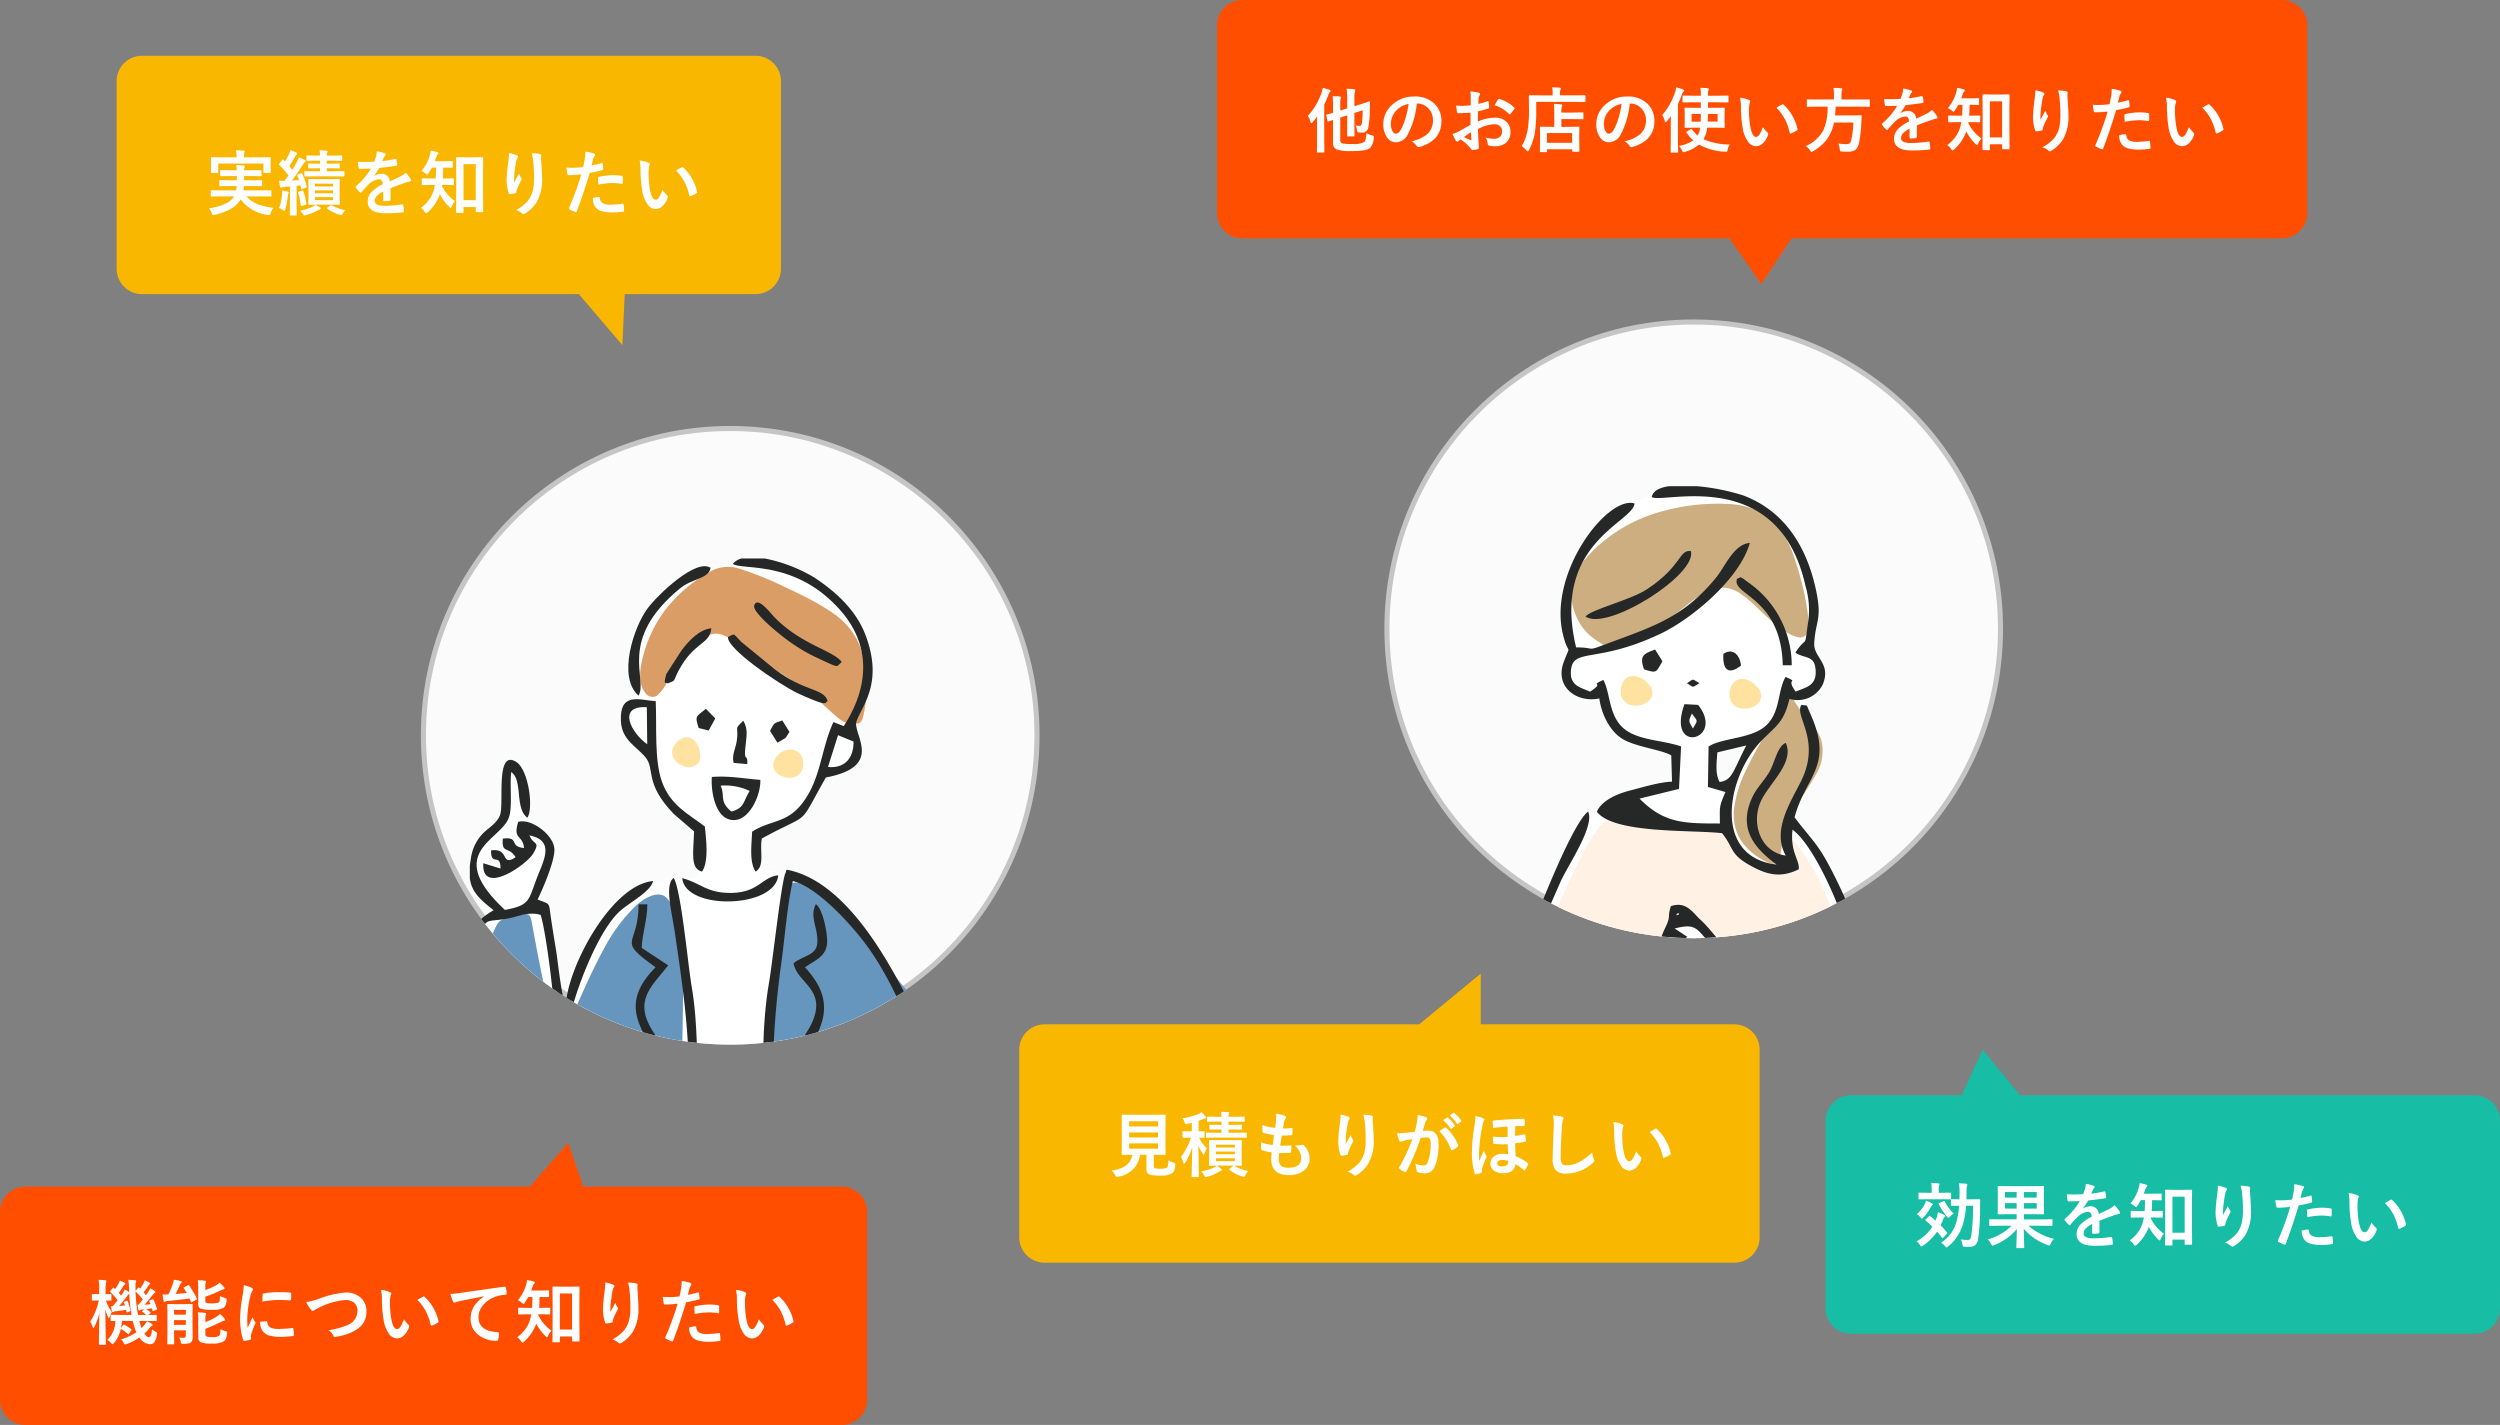 <svg xmlns="http://www.w3.org/2000/svg" xmlns:xlink="http://www.w3.org/1999/xlink" width="493" height="281" viewBox="0 0 493 281"><rect x="0" y="0" width="493" height="281" fill="#808080" stroke="none"/><defs><clipPath id="a"><circle cx="61" cy="61" r="61" transform="translate(1648 4319)" fill="#b9b9b9" stroke="#707070" stroke-width="1"/></clipPath><clipPath id="b"><rect width="94.696" height="271.638" fill="none"/></clipPath><clipPath id="c"><circle cx="61" cy="61" r="61" transform="translate(2008 4342)" fill="#b9b9b9" stroke="#707070" stroke-width="1"/></clipPath><clipPath id="d"><rect width="70" height="264" fill="none"/></clipPath></defs><g transform="translate(-3798 -5460)"><g transform="translate(3881 5544)" fill="#fbfbfb"><path d="M 61 121.5 C 52.832 121.5 44.909 119.9 37.451 116.746 C 33.866 115.23 30.409 113.353 27.174 111.168 C 23.971 109.003 20.958 106.518 18.22 103.78 C 15.482 101.042 12.997 98.029 10.832 94.826 C 8.647 91.591 6.77 88.134 5.254 84.549 C 2.1 77.091 0.5 69.168 0.5 61 C 0.5 52.832 2.1 44.909 5.254 37.451 C 6.77 33.866 8.647 30.409 10.832 27.174 C 12.997 23.971 15.482 20.958 18.22 18.22 C 20.958 15.482 23.971 12.997 27.174 10.832 C 30.409 8.647 33.866 6.77 37.451 5.254 C 44.909 2.1 52.832 0.5 61 0.5 C 69.168 0.5 77.091 2.1 84.549 5.254 C 88.134 6.77 91.591 8.647 94.826 10.832 C 98.029 12.997 101.042 15.482 103.78 18.22 C 106.518 20.958 109.003 23.971 111.168 27.174 C 113.353 30.409 115.23 33.866 116.746 37.451 C 119.9 44.909 121.5 52.832 121.5 61 C 121.5 69.168 119.9 77.091 116.746 84.549 C 115.23 88.134 113.353 91.591 111.168 94.826 C 109.003 98.029 106.518 101.042 103.78 103.78 C 101.042 106.518 98.029 109.003 94.826 111.168 C 91.591 113.353 88.134 115.23 84.549 116.746 C 77.091 119.9 69.168 121.5 61 121.5 Z" stroke="none"/><path d="M 61 1 C 52.9 1 45.042 2.586 37.646 5.715 C 34.091 7.218 30.662 9.079 27.454 11.246 C 24.277 13.393 21.289 15.858 18.574 18.574 C 15.858 21.289 13.393 24.277 11.246 27.454 C 9.079 30.662 7.218 34.091 5.715 37.646 C 2.586 45.042 1 52.9 1 61 C 1 69.1 2.586 76.958 5.715 84.354 C 7.218 87.909 9.079 91.338 11.246 94.546 C 13.393 97.723 15.858 100.711 18.574 103.426 C 21.289 106.142 24.277 108.607 27.454 110.754 C 30.662 112.921 34.091 114.782 37.646 116.285 C 45.042 119.414 52.9 121 61 121 C 69.1 121 76.958 119.414 84.354 116.285 C 87.909 114.782 91.338 112.921 94.546 110.754 C 97.723 108.607 100.711 106.142 103.426 103.426 C 106.142 100.711 108.607 97.723 110.754 94.546 C 112.921 91.338 114.782 87.909 116.285 84.354 C 119.414 76.958 121 69.1 121 61 C 121 52.9 119.414 45.042 116.285 37.646 C 114.782 34.091 112.921 30.662 110.754 27.454 C 108.607 24.277 106.142 21.289 103.426 18.574 C 100.711 15.858 97.723 13.393 94.546 11.246 C 91.338 9.079 87.909 7.218 84.354 5.715 C 76.958 2.586 69.1 1 61 1 M 61 0 C 94.689 0 122 27.311 122 61 C 122 94.689 94.689 122 61 122 C 27.311 122 0 94.689 0 61 C 0 27.311 27.311 0 61 0 Z" stroke="none" fill="#c5c5c5"/></g><g transform="translate(4071 5523)" fill="#fbfbfb"><path d="M 61 121.5 C 52.832 121.5 44.909 119.9 37.451 116.746 C 33.866 115.23 30.409 113.353 27.174 111.168 C 23.971 109.003 20.958 106.518 18.22 103.78 C 15.482 101.042 12.997 98.029 10.832 94.826 C 8.647 91.591 6.77 88.134 5.254 84.549 C 2.1 77.091 0.5 69.168 0.5 61 C 0.5 52.832 2.1 44.909 5.254 37.451 C 6.77 33.866 8.647 30.409 10.832 27.174 C 12.997 23.971 15.482 20.958 18.22 18.22 C 20.958 15.482 23.971 12.997 27.174 10.832 C 30.409 8.647 33.866 6.77 37.451 5.254 C 44.909 2.1 52.832 0.5 61 0.5 C 69.168 0.5 77.091 2.1 84.549 5.254 C 88.134 6.77 91.591 8.647 94.826 10.832 C 98.029 12.997 101.042 15.482 103.78 18.22 C 106.518 20.958 109.003 23.971 111.168 27.174 C 113.353 30.409 115.23 33.866 116.746 37.451 C 119.9 44.909 121.5 52.832 121.5 61 C 121.5 69.168 119.9 77.091 116.746 84.549 C 115.23 88.134 113.353 91.591 111.168 94.826 C 109.003 98.029 106.518 101.042 103.78 103.78 C 101.042 106.518 98.029 109.003 94.826 111.168 C 91.591 113.353 88.134 115.23 84.549 116.746 C 77.091 119.9 69.168 121.5 61 121.5 Z" stroke="none"/><path d="M 61 1 C 52.9 1 45.042 2.586 37.646 5.715 C 34.091 7.218 30.662 9.079 27.454 11.246 C 24.277 13.393 21.289 15.858 18.574 18.574 C 15.858 21.289 13.393 24.277 11.246 27.454 C 9.079 30.662 7.218 34.091 5.715 37.646 C 2.586 45.042 1 52.9 1 61 C 1 69.1 2.586 76.958 5.715 84.354 C 7.218 87.909 9.079 91.338 11.246 94.546 C 13.393 97.723 15.858 100.711 18.574 103.426 C 21.289 106.142 24.277 108.607 27.454 110.754 C 30.662 112.921 34.091 114.782 37.646 116.285 C 45.042 119.414 52.9 121 61 121 C 69.1 121 76.958 119.414 84.354 116.285 C 87.909 114.782 91.338 112.921 94.546 110.754 C 97.723 108.607 100.711 106.142 103.426 103.426 C 106.142 100.711 108.607 97.723 110.754 94.546 C 112.921 91.338 114.782 87.909 116.285 84.354 C 119.414 76.958 121 69.1 121 61 C 121 52.9 119.414 45.042 116.285 37.646 C 114.782 34.091 112.921 30.662 110.754 27.454 C 108.607 24.277 106.142 21.289 103.426 18.574 C 100.711 15.858 97.723 13.393 94.546 11.246 C 91.338 9.079 87.909 7.218 84.354 5.715 C 76.958 2.586 69.1 1 61 1 M 61 0 C 94.689 0 122 27.311 122 61 C 122 94.689 94.689 122 61 122 C 27.311 122 0 94.689 0 61 C 0 27.311 27.311 0 61 0 Z" stroke="none" fill="#c5c5c5"/></g><path d="M5,0H126a5,5,0,0,1,5,5V42a5,5,0,0,1-5,5H5a5,5,0,0,1-5-5V5A5,5,0,0,1,5,0Z" transform="translate(3821 5471)" fill="#fab700"/><path d="M5,0H166a5,5,0,0,1,5,5V42a5,5,0,0,1-5,5H5a5,5,0,0,1-5-5V5A5,5,0,0,1,5,0Z" transform="translate(3798 5694)" fill="#ff4e00"/><path d="M5,0H210a5,5,0,0,1,5,5V42a5,5,0,0,1-5,5H5a5,5,0,0,1-5-5V5A5,5,0,0,1,5,0Z" transform="translate(4038 5460)" fill="#ff4e00"/><path d="M5,0H128a5,5,0,0,1,5,5V42a5,5,0,0,1-5,5H5a5,5,0,0,1-5-5V5A5,5,0,0,1,5,0Z" transform="translate(4158 5676)" fill="#17bda4"/><path d="M5,0H141a5,5,0,0,1,5,5V42a5,5,0,0,1-5,5H5a5,5,0,0,1-5-5V5A5,5,0,0,1,5,0Z" transform="translate(3999 5662)" fill="#fab700"/><path d="M.773,2.33,15,19H0Z" transform="translate(3921.5 5530.384) rotate(180)" fill="#fab700"/><path d="M14.03,2.905l5.447,15.633L0,19Z" transform="translate(3896 5682.453)" fill="#ff4e00"/><path d="M12.167.642,0,19H25Z" transform="translate(4157.5 5516.642) rotate(180)" fill="#ff4e00"/><path d="M8.5.642,23.5,19H0Z" transform="translate(4180.5 5666.358)" fill="#17bda4"/><path d="M23.5-.358V19H0Z" transform="translate(4066.5 5652.358)" fill="#fab700"/><path d="M3.021-2.659l-1.8.027a.216.216,0,0,1-.137-.027.235.235,0,0,1-.021-.123V-3.7a.232.232,0,0,1,.027-.144.255.255,0,0,1,.13-.021l1.8.027H6.057a5.7,5.7,0,0,0,.1-.854H4.813l-1.9.027q-.116,0-.137-.027a.235.235,0,0,1-.021-.123V-5.7a.232.232,0,0,1,.027-.144.255.255,0,0,1,.13-.021l1.9.027H6.2v-.827H4.908l-1.846.027q-.109,0-.13-.034a.255.255,0,0,1-.021-.13V-7.67a.249.249,0,0,1,.027-.15.214.214,0,0,1,.123-.021l1.846.027H6.187Q6.173-8.155,6.1-8.853q1.032.034,1.429.089.253.041.253.178a.826.826,0,0,1-.082.294,1.3,1.3,0,0,0-.068.479H9.071L10.9-7.841q.123,0,.144.034a.216.216,0,0,1,.027.137V-6.8q0,.116-.034.144a.276.276,0,0,1-.137.021L9.071-6.665H7.629v.827H9.14l1.887-.027q.123,0,.15.034a.255.255,0,0,1,.021.13v.889q0,.109-.034.13a.276.276,0,0,1-.137.021L9.14-4.689H7.6q-.007.1-.089.854H11.04l1.812-.027q.116,0,.144.034a.255.255,0,0,1,.021.13v.916a.205.205,0,0,1-.024.126.24.24,0,0,1-.14.024L11.04-2.659H8.114Q9.632-.841,13.412-.4A3.019,3.019,0,0,0,12.879.649q-.109.376-.28.376A1.575,1.575,0,0,1,12.291,1,7.927,7.927,0,0,1,6.952-2.071a3.717,3.717,0,0,1-.335.492A5.82,5.82,0,0,1,4.539.062,12.748,12.748,0,0,1,1.832.971q-.28.055-.321.055-.137,0-.267-.376A2.867,2.867,0,0,0,.711-.308,11.044,11.044,0,0,0,3.9-1.2,4.054,4.054,0,0,0,5.53-2.447l.123-.212Zm7.868-7.7,1.853-.027q.109,0,.13.027a.255.255,0,0,1,.021.13l-.027.7v.588l.027,1.511q0,.109-.027.13a.235.235,0,0,1-.123.021H11.594q-.116,0-.137-.027a.235.235,0,0,1-.021-.123v-1.7H2.543v1.7q0,.109-.034.13a.276.276,0,0,1-.137.021H1.244q-.116,0-.137-.027a.235.235,0,0,1-.021-.123l.027-1.511v-.479l-.027-.807q0-.116.027-.137a.255.255,0,0,1,.13-.021l1.846.027H6.139v-.068a6.182,6.182,0,0,0-.109-1.333q.807.021,1.511.082.226.021.226.13a1.25,1.25,0,0,1-.082.28,3.107,3.107,0,0,0-.068.841v.068Zm13.768,4.3,1.688-.027q.157,0,.157.137l-.027,1.306v2.181l.027,1.3a.26.26,0,0,1-.024.144Q26.455-1,26.346-1l-1.688-.027H22.135L20.439-1q-.1,0-.116-.027a.324.324,0,0,1-.021-.144l.027-1.3V-4.648L20.3-5.954a.121.121,0,0,1,.137-.137l1.7.027Zm.533,4.143v-.588H21.6v.588ZM21.6-3.268H25.19v-.567H21.6Zm0-1.9v.561H25.19v-.561ZM18.888-7.226a.422.422,0,0,1,.123-.034q.055,0,.1.116a13.774,13.774,0,0,1,.868,2.536.593.593,0,0,1,.007.082q0,.109-.178.171l-.67.253a.622.622,0,0,1-.15.041q-.068,0-.089-.137l-.137-.622-.772.089V-.882L18.02.95a.216.216,0,0,1-.027.137.235.235,0,0,1-.123.021H16.8q-.109,0-.13-.027a.255.255,0,0,1-.021-.13l.027-1.832V-4.607l-1.053.082a1.306,1.306,0,0,0-.526.116.5.5,0,0,1-.212.055q-.123,0-.171-.226a11.7,11.7,0,0,1-.164-1.189,7.54,7.54,0,0,0,.8.048q.109,0,.26-.007.267-.349.772-1.046a15.646,15.646,0,0,0-1.8-2.058.212.212,0,0,1-.068-.13.556.556,0,0,1,.1-.178l.52-.69q.1-.116.144-.116t.109.075l.321.321a13.194,13.194,0,0,0,.807-1.511,4.52,4.52,0,0,0,.253-.738,10.352,10.352,0,0,1,1.162.5q.185.1.185.226a.217.217,0,0,1-.123.185.826.826,0,0,0-.267.335q-.588,1.046-1.189,1.914l.615.731q.335-.533.909-1.552a6.583,6.583,0,0,0,.39-.882q.909.369,1.162.513.171.1.171.2a.271.271,0,0,1-.15.226,2.194,2.194,0,0,0-.437.547q-1.224,1.928-2.112,3.076l1.388-.082a8.46,8.46,0,0,0-.335-.854.259.259,0,0,1-.027-.1q0-.089.164-.157Zm5.8-.978h-.745v.588H25.4l1.88-.027q.137,0,.137.15v.759q0,.15-.137.15L25.4-6.61H21.561l-1.873.027a.216.216,0,0,1-.137-.027.235.235,0,0,1-.021-.123v-.759q0-.109.027-.13a.255.255,0,0,1,.13-.021l1.873.027h1.053V-8.2h-.52l-1.682.027q-.137,0-.137-.15v-.643a.249.249,0,0,1,.027-.15.178.178,0,0,1,.109-.021l1.682.027h.52V-9.7h-.759l-1.777.027q-.109,0-.13-.034a.276.276,0,0,1-.021-.137v-.711a.249.249,0,0,1,.027-.15.235.235,0,0,1,.123-.021l1.777.027H22.6a6.6,6.6,0,0,0-.089-1.06,13.633,13.633,0,0,1,1.374.1q.226.048.226.157a.557.557,0,0,1-.082.253,1.452,1.452,0,0,0-.089.554h1.094l1.791-.027q.109,0,.137.034a.276.276,0,0,1,.021.137v.711a.249.249,0,0,1-.027.15.255.255,0,0,1-.13.021L25.033-9.7H23.939v.588h.745l1.668-.027q.109,0,.13.034a.276.276,0,0,1,.021.137v.643q0,.109-.027.13a.235.235,0,0,1-.123.021ZM14.52-.349a8.4,8.4,0,0,0,.574-2.577q.034-.383.034-.643,0-.1-.007-.253A10.16,10.16,0,0,1,16.2-3.6q.239.075.239.164a.337.337,0,0,1-.068.212,1.738,1.738,0,0,0-.116.52,14.935,14.935,0,0,1-.485,2.577q-.1.335-.2.335a.721.721,0,0,1-.308-.171A2.3,2.3,0,0,0,14.52-.349ZM21.7-.991q.868.465.9.485.185.082.185.2,0,.137-.171.185a3.767,3.767,0,0,0-.513.267,9.247,9.247,0,0,1-2.256.882,1.661,1.661,0,0,1-.335.068q-.15,0-.28-.226a3.106,3.106,0,0,0-.547-.711A10.384,10.384,0,0,0,21.116-.6,2.67,2.67,0,0,0,21.7-.991Zm3.247.123A10.027,10.027,0,0,0,27.61.068,2.291,2.291,0,0,0,27.1.7q-.191.349-.308.349a1.184,1.184,0,0,1-.321-.082,8.876,8.876,0,0,1-2.447-1.2q-.089-.055-.089-.1t.144-.144l.561-.376a.346.346,0,0,1,.164-.075A.367.367,0,0,1,24.951-.868ZM19.086-3.794a.487.487,0,0,1,.13-.034q.068,0,.1.13a12.684,12.684,0,0,1,.588,2.44.474.474,0,0,1,.014.1q0,.089-.178.157l-.7.232a.6.6,0,0,1-.157.041q-.068,0-.082-.137A12.182,12.182,0,0,0,18.3-3.391a.4.4,0,0,1-.021-.1q0-.062.157-.109ZM33.8-11.553a7.839,7.839,0,0,1,1.593.4.235.235,0,0,1,.171.239.247.247,0,0,1-.1.205,1.04,1.04,0,0,0-.239.335q-.027.068-.089.205-.123.294-.239.554a22.635,22.635,0,0,0,2.55-.437.593.593,0,0,1,.082-.007q.109,0,.144.15a4.858,4.858,0,0,1,.144,1v.041q0,.15-.239.185-1.634.239-3.281.424a18.139,18.139,0,0,1-1.046,1.552l.014.027a2.531,2.531,0,0,1,1.4-.431,1.542,1.542,0,0,1,1.7,1.511q1.436-.663,2.064-.984a4.143,4.143,0,0,0,1.06-.752,7.7,7.7,0,0,1,.984,1.23.587.587,0,0,1,.109.308q0,.157-.212.2a4.59,4.59,0,0,0-.854.212q-2.058.725-3.008,1.114v2.256q0,.212-.267.253a6.728,6.728,0,0,1-.991.068q-.185,0-.185-.226,0-1.2.014-1.7a4.3,4.3,0,0,0-1.36.978,1.35,1.35,0,0,0-.328.882q0,.964,1.941.964a24.959,24.959,0,0,0,3.486-.28h.041q.137,0,.15.157a5.252,5.252,0,0,1,.13,1.148V.273q0,.212-.157.212A27.519,27.519,0,0,1,35.526.67q-3.514,0-3.514-2.311a2.715,2.715,0,0,1,.779-1.907,8.075,8.075,0,0,1,2.174-1.5,1.349,1.349,0,0,0-.212-.772.673.673,0,0,0-.547-.2h-.082A3.437,3.437,0,0,0,32.19-5.011q-.649.636-1.4,1.524-.1.123-.171.123t-.15-.1a6.02,6.02,0,0,1-.8-.923.235.235,0,0,1-.055-.13.2.2,0,0,1,.1-.15,14.434,14.434,0,0,0,2.933-3.473q-.978.041-2.242.041-.157,0-.2-.226-.048-.267-.137-1.155.67.027,1.408.027.889,0,1.812-.048a11.494,11.494,0,0,0,.417-1.2A3.565,3.565,0,0,0,33.8-11.553ZM50.75.6H49.6q-.109,0-.13-.027a.255.255,0,0,1-.021-.13l.027-4.211V-7.027l-.027-3.227q0-.137.157-.137l1.524.027h1.955l1.524-.027a.249.249,0,0,1,.15.027.178.178,0,0,1,.021.109l-.027,2.8v3.609L54.783.294q0,.1-.027.126a.241.241,0,0,1-.137.024H53.464q-.109,0-.13-.027a.235.235,0,0,1-.021-.123V-.547H50.907V.444q0,.116-.027.137A.255.255,0,0,1,50.75.6Zm.157-9.618v7.109h2.406V-9.017Zm-3.753,4.1h-.479a.855.855,0,0,1-.027.185A8.086,8.086,0,0,0,49.239-1.7,3.47,3.47,0,0,0,48.583-.67q-.123.28-.212.28T48.077-.6a9.862,9.862,0,0,1-1.832-2.468A8.656,8.656,0,0,1,43.825.5a.554.554,0,0,1-.28.171q-.116,0-.294-.267a2.587,2.587,0,0,0-.759-.793,7.472,7.472,0,0,0,1.873-1.982,6.6,6.6,0,0,0,.8-2.01q.041-.171.1-.533h-.745l-1.682.027q-.123,0-.144-.034a.255.255,0,0,1-.021-.13V-6.077q0-.1.027-.116a.276.276,0,0,1,.137-.021l1.682.027h.9q.055-.67.082-2.146h-.827q-.355.643-.67,1.107-.164.267-.267.267t-.321-.212a3,3,0,0,0-.8-.5,8.387,8.387,0,0,0,1.654-3.11,4.212,4.212,0,0,0,.157-.9,8.878,8.878,0,0,1,1.3.294q.239.062.239.2a.41.41,0,0,1-.123.232,1.513,1.513,0,0,0-.3.52Q45.4-10,45.247-9.6H46.9l1.709-.027q.123,0,.144.027a.186.186,0,0,1,.027.123v1.025q0,.109-.034.13a.276.276,0,0,1-.137.021L46.9-8.333q-.027,1.442-.082,2.146h.335l1.7-.027q.15,0,.15.137v1.025a.232.232,0,0,1-.027.144.235.235,0,0,1-.123.021ZM59.869-11.2a7.357,7.357,0,0,1,1.524.431q.267.1.267.28a.359.359,0,0,1-.1.226,1.76,1.76,0,0,0-.253.656q-.191.923-.39,2.673-.055.923-.055,1.189,0,.185.007.355.506-.9.978-1.8a3.174,3.174,0,0,0,.438.909.353.353,0,0,1,.082.226.669.669,0,0,1-.137.349,13.039,13.039,0,0,0-.827,1.791,2.059,2.059,0,0,0-.075.424.205.205,0,0,1-.178.219,10.525,10.525,0,0,1-1.121.171q-.137.021-.2-.185a8.267,8.267,0,0,1-.417-2.837A33.452,33.452,0,0,1,59.753-9.6,14.063,14.063,0,0,0,59.869-11.2Zm4.478.027a9.235,9.235,0,0,1,1.6.164q.287.075.287.26,0,.048-.007.123a4.153,4.153,0,0,0-.034.643q.2,2.646.2,3.609a9.014,9.014,0,0,1-1.066,4.86A7.2,7.2,0,0,1,63.014.745a.484.484,0,0,1-.28.1.439.439,0,0,1-.294-.157A3.029,3.029,0,0,0,61.25.041a7.638,7.638,0,0,0,2.386-1.873,5.581,5.581,0,0,0,.93-1.962A10.655,10.655,0,0,0,64.812-6.3a30.375,30.375,0,0,0-.171-3.343A7.673,7.673,0,0,0,64.347-11.17Zm11.8,2.42q.868-.157,1.989-.472a.24.24,0,0,1,.075-.014q.13,0,.144.15.082.561.1,1v.062q0,.157-.212.205a22.279,22.279,0,0,1-2.434.533Q74.423-2.755,73.247.294q-.062.164-.171.164a.579.579,0,0,1-.137-.027,9.109,9.109,0,0,1-1.121-.52.224.224,0,0,1-.13-.2A.258.258,0,0,1,71.7-.369,55.61,55.61,0,0,0,74.129-7a24.062,24.062,0,0,1-2.447.157.256.256,0,0,1-.294-.226q-.075-.369-.2-1.278a7.533,7.533,0,0,0,1.039.048,18.454,18.454,0,0,0,2.263-.144q.164-.643.355-1.75a9.927,9.927,0,0,0,.082-1.285,8.763,8.763,0,0,1,1.757.39.218.218,0,0,1,.157.226.4.4,0,0,1-.068.226,4.184,4.184,0,0,0-.294.554q-.075.273-.191.772Q76.193-8.914,76.146-8.75ZM76.4-2.324a5.344,5.344,0,0,1,1.189-.212.194.194,0,0,1,.212.2,1.248,1.248,0,0,0,.684,1.08,3.4,3.4,0,0,0,1.456.239,20.5,20.5,0,0,0,2.352-.2.2.2,0,0,1,.048-.007q.109,0,.123.13A8.534,8.534,0,0,1,82.571.13.555.555,0,0,1,82.578.2q0,.137-.226.15a13.02,13.02,0,0,1-1.907.157,8.369,8.369,0,0,1-2.27-.239A2.613,2.613,0,0,1,77.027-.4,2.812,2.812,0,0,1,76.4-2.324ZM77.492-4.97q-.062-.991-.062-1.271a.276.276,0,0,1,.055-.205.4.4,0,0,1,.2-.075,13.741,13.741,0,0,1,2.728-.321,9.963,9.963,0,0,1,1.641.137.444.444,0,0,1,.2.062.2.2,0,0,1,.041.15q.021.287.021.643,0,.212-.007.472t-.164.267a.424.424,0,0,1-.1-.014A9.047,9.047,0,0,0,80.3-5.291,14.573,14.573,0,0,0,77.492-4.97Zm8.148-4.758a5.482,5.482,0,0,1,1.777.458q.226.1.226.253a1.133,1.133,0,0,1-.116.39A5.155,5.155,0,0,0,87.4-7.253a18.623,18.623,0,0,0,.253,3.192Q88.02-2,88.806-2q.355,0,.677-.492a7.773,7.773,0,0,0,.663-1.456,5.865,5.865,0,0,0,.9,1.08.4.4,0,0,1,.144.3.7.7,0,0,1-.041.219,3.953,3.953,0,0,1-1.107,1.7,1.941,1.941,0,0,1-1.271.485A2.079,2.079,0,0,1,87.09-1.237a6.221,6.221,0,0,1-.943-2.584A24.577,24.577,0,0,1,85.812-7.9,8.579,8.579,0,0,0,85.641-9.728Zm7.171,1.982q.69-.438,1.1-.643a.481.481,0,0,1,.157-.055.228.228,0,0,1,.15.082,8.284,8.284,0,0,1,1.812,2.324,8.518,8.518,0,0,1,.93,2.468.306.306,0,0,1,.014.082q0,.123-.164.226a5.2,5.2,0,0,1-1.094.561.433.433,0,0,1-.123.021q-.137,0-.171-.178a11.2,11.2,0,0,0-1.032-2.816A9.429,9.429,0,0,0,92.812-7.745Z" transform="translate(3838.5 5501.384)" fill="#fff"/><path d="M6.357.014A9.631,9.631,0,0,0,9.393-1.381a7.142,7.142,0,0,1-.417-1.148,10.773,10.773,0,0,1-.294-1.08H6.556a13.113,13.113,0,0,1-.212,1.415l.431-.588q.082-.109.157-.109a.276.276,0,0,1,.123.041,8.5,8.5,0,0,1,1.313.868.149.149,0,0,1,.082.116.248.248,0,0,1-.062.13l-.424.622q-.075.137-.15.137-.041,0-.13-.082a7.472,7.472,0,0,0-1.367-.984A6.058,6.058,0,0,1,4.97.745q-.219.239-.28.239T4.382.731A2.672,2.672,0,0,0,3.657.144,5.051,5.051,0,0,0,5.236-3.6l-.772.014q-.109,0-.13-.027a.235.235,0,0,1-.021-.123v-.93q0-.109.027-.13a.235.235,0,0,1,.123-.021l1.921.027H8.442a32.55,32.55,0,0,1-.451-4.143,1.41,1.41,0,0,0-.444.458Q6.638-7.28,6.009-6.562l1.135-.1q-.075-.239-.2-.54a.369.369,0,0,1-.027-.109q0-.048.164-.116l.369-.144A.369.369,0,0,1,7.561-7.6q.062,0,.109.13A9.626,9.626,0,0,1,8.2-5.735a.328.328,0,0,1,.021.1q0,.068-.157.144l-.41.178a.414.414,0,0,1-.137.041q-.062,0-.082-.137L7.362-5.79q-1.012.157-1.989.26a1.173,1.173,0,0,0-.444.116.4.4,0,0,1-.185.068q-.137,0-.178-.185-.089-.355-.2-.991.137.014.362.014.321-.362.971-1.176A11.072,11.072,0,0,0,4.279-9.27.165.165,0,0,1,4.2-9.393a.3.3,0,0,1,.089-.15l.458-.533q.068-.1.123-.1a.212.212,0,0,1,.116.068l.226.205a7.659,7.659,0,0,0,.7-1.135,2.954,2.954,0,0,0,.212-.526,5.772,5.772,0,0,1,.971.444.217.217,0,0,1,.123.185q0,.075-.123.15a.916.916,0,0,0-.239.253A12.592,12.592,0,0,1,5.92-9.14q.171.185.451.547l.444-.656a2.6,2.6,0,0,0,.267-.561,7.329,7.329,0,0,1,.882.5v-.253a19.221,19.221,0,0,0-.15-2.153q.608.014,1.3.1.253.027.253.157a.883.883,0,0,1-.082.28,2.794,2.794,0,0,0-.062.759q0,.246.007.82v.062l.5-.608q.1-.089.13-.089a.33.33,0,0,1,.109.075l.171.171a7.268,7.268,0,0,0,.684-1.094,2.8,2.8,0,0,0,.226-.533,9.116,9.116,0,0,1,.923.465q.144.089.144.185,0,.075-.123.15a.776.776,0,0,0-.226.253,13.9,13.9,0,0,1-.943,1.319q.2.232.465.574.205-.28.458-.663a4.585,4.585,0,0,0,.355-.7,5.657,5.657,0,0,1,.923.547.238.238,0,0,1,.123.178q0,.109-.157.171a3.18,3.18,0,0,0-.431.465Q11.9-7.813,10.992-6.8q.376-.027,1.189-.109l-.239-.533a.376.376,0,0,1-.027-.1q0-.055.164-.123l.465-.185a.417.417,0,0,1,.13-.034q.055,0,.123.137A12.048,12.048,0,0,1,13.467-6a.293.293,0,0,1,.014.075q0,.055-.164.137l-.506.205a.47.47,0,0,1-.144.041q-.068,0-.1-.137l-.109-.4-1.08.15a7.02,7.02,0,0,1,.731.561q.1.075.1.137t-.1.13l-.383.321,1.511-.027a.249.249,0,0,1,.15.027.235.235,0,0,1,.021.123v.93q0,.1-.027.126a.26.26,0,0,1-.144.024l-1.9-.027H9.967l.13.438a8.176,8.176,0,0,0,.308.964,6.684,6.684,0,0,0,.643-.7,3.071,3.071,0,0,0,.39-.656,5.2,5.2,0,0,1,1.012.547q.137.123.137.212,0,.109-.15.191a1.331,1.331,0,0,0-.41.369,8.437,8.437,0,0,1-1.046,1.121q.492.725.9.725.479,0,.588-1.552a3.626,3.626,0,0,0,.656.417q.369.191.369.349a2.161,2.161,0,0,1-.041.294,3.266,3.266,0,0,1-.54,1.5,1.033,1.033,0,0,1-.834.376A2.661,2.661,0,0,1,9.994-.362,10.32,10.32,0,0,1,7.506.943a2.294,2.294,0,0,1-.335.1q-.13,0-.28-.321A2.634,2.634,0,0,0,6.357.014ZM9.6-6.8l.2.014q.485-.561.854-1.039A9.8,9.8,0,0,0,9.229-9.42a28.922,28.922,0,0,0,.485,4.635h1.613a6.525,6.525,0,0,0-.7-.588q-.109-.089-.109-.123,0-.055.144-.157l.321-.239-.383.041a1.161,1.161,0,0,0-.417.116.574.574,0,0,1-.226.068q-.123,0-.164-.185A6.493,6.493,0,0,1,9.6-6.8ZM.28-3.459a12.292,12.292,0,0,0,1.7-4.184H1.948L.759-7.615q-.144,0-.144-.15V-8.777q0-.137.144-.137l1.2.027h.1v-.984a11.366,11.366,0,0,0-.109-1.846q.725.021,1.313.1.212.027.212.157a1.24,1.24,0,0,1-.055.28,4.577,4.577,0,0,0-.1,1.3v1l1-.027q.15,0,.15.137v1.012q0,.109-.027.13a.235.235,0,0,1-.123.021l-.287-.007q-.287-.014-.636-.021A8.076,8.076,0,0,0,4.553-5.359a5.334,5.334,0,0,0-.451.978q-.062.239-.137.239T3.794-4.4a8.929,8.929,0,0,1-.52-1.524q.014,2.386.062,4.97Q3.35-.362,3.37.492q.007.4.007.444,0,.116-.027.137a.255.255,0,0,1-.13.021H2.14Q2,1.094,2,.937q0-.048.014-.943.048-2.789.068-5.1a11.445,11.445,0,0,1-.978,2.659q-.13.239-.2.239T.772-2.434A3.844,3.844,0,0,0,.28-3.459ZM17.849-.335a6.673,6.673,0,0,0,.841.055q.458,0,.458-.417V-1.75H16.83v.909L16.857.882q0,.144-.157.144H15.634q-.15,0-.15-.144l.027-1.723v-4.2l-.027-1.743q0-.116.027-.137a.255.255,0,0,1,.13-.021l1.483.027h1.75l1.463-.027q.116,0,.137.027a.255.255,0,0,1,.021.13l-.027,1.873v2.509l.027,1.9A1.5,1.5,0,0,1,20.187.6a1.043,1.043,0,0,1-.506.232,5.938,5.938,0,0,1-1.032.075.736.736,0,0,1-.4-.062.911.911,0,0,1-.116-.355A3.037,3.037,0,0,0,17.849-.335Zm1.3-5.448H16.83v.937h2.317ZM16.83-2.83h2.317v-.937H16.83Zm9.14.841a4.113,4.113,0,0,0,1,.4.871.871,0,0,1,.273.089.19.19,0,0,1,.055.15q0,.048-.021.219a3.445,3.445,0,0,1-.239,1.046,1.226,1.226,0,0,1-.417.506A4.358,4.358,0,0,1,24.3.854,5.962,5.962,0,0,1,22.094.6,1.025,1.025,0,0,1,21.6-.417V-3.951A8.439,8.439,0,0,0,21.52-5.3q.793.021,1.395.1.239.041.239.171a.676.676,0,0,1-.082.253A2.26,2.26,0,0,0,23-4.047v.67A12.71,12.71,0,0,0,25.143-4.4a3.784,3.784,0,0,0,.759-.588,7.979,7.979,0,0,1,.868.909.534.534,0,0,1,.137.267q0,.144-.226.171a2.5,2.5,0,0,0-.629.246Q24.008-2.413,23-2.058V-1a.48.48,0,0,0,.253.479,3.865,3.865,0,0,0,1.121.1A2.213,2.213,0,0,0,25.73-.684a.875.875,0,0,0,.191-.492Q25.949-1.347,25.97-1.989Zm-.157-9.167a7.02,7.02,0,0,1,.861.9.35.35,0,0,1,.123.239q0,.116-.2.164a2.757,2.757,0,0,0-.643.253,21.454,21.454,0,0,1-2.967,1.2v.827a.4.4,0,0,0,.239.424,4.2,4.2,0,0,0,1.06.082q1.169,0,1.4-.253a.707.707,0,0,0,.157-.424q.014-.15.041-.793a4.213,4.213,0,0,0,.978.4.82.82,0,0,1,.28.116.29.29,0,0,1,.048.2q0,.055-.007.164a3.3,3.3,0,0,1-.232,1,1.14,1.14,0,0,1-.41.492,4.717,4.717,0,0,1-2.338.362,6.057,6.057,0,0,1-2.14-.239q-.479-.185-.479-.909v-3.315a8.612,8.612,0,0,0-.082-1.374q.793.027,1.395.1.239.027.239.157a.685.685,0,0,1-.082.239,2.519,2.519,0,0,0-.068.766v.69a17,17,0,0,0,2.058-.9A3.237,3.237,0,0,0,25.813-11.156Zm-5.988.588a17.3,17.3,0,0,1,1.47,2.509.276.276,0,0,1,.041.123q0,.082-.137.157l-.8.431a.313.313,0,0,1-.144.062q-.062,0-.123-.13l-.253-.615q-1.723.253-4.184.472a1.684,1.684,0,0,0-.561.13.678.678,0,0,1-.212.055q-.123,0-.178-.226-.13-.684-.185-1.217.786,0,1.148-.014a16.472,16.472,0,0,0,.827-1.948,7.179,7.179,0,0,0,.253-.95,9.436,9.436,0,0,1,1.326.253q.226.082.226.205a.336.336,0,0,1-.157.253,1.239,1.239,0,0,0-.246.41q-.479,1.039-.813,1.682,1.477-.109,2.194-.2-.287-.492-.554-.9a.214.214,0,0,1-.048-.109q0-.062.144-.13l.67-.376a.289.289,0,0,1,.137-.048Q19.742-10.685,19.824-10.568Zm10.746-.1a6.527,6.527,0,0,1,1.5.513q.321.171.321.335a1.123,1.123,0,0,1-.212.424,4.243,4.243,0,0,0-.335.991,20.957,20.957,0,0,0-.588,4.525,14.876,14.876,0,0,0,.082,1.634q.95-2.078.95-2.085a5.355,5.355,0,0,0,.492.882.625.625,0,0,1,.1.212.445.445,0,0,1-.068.226,15.164,15.164,0,0,0-.8,2.112,1.624,1.624,0,0,0-.041.438L32-.068q0,.144-.185.185a7.42,7.42,0,0,1-1.142.226h-.027q-.116,0-.157-.157A9.172,9.172,0,0,1,30-1.887a15.418,15.418,0,0,1-.15-2.1,26.56,26.56,0,0,1,.479-4.594A13.958,13.958,0,0,0,30.57-10.664ZM33.8-3.445l1.271-.109H35.1q.109,0,.109.212a1.213,1.213,0,0,0,.677,1.06,3.884,3.884,0,0,0,1.606.253,23.571,23.571,0,0,0,2.673-.178.585.585,0,0,1,.062-.007q.109,0,.137.185a8.7,8.7,0,0,1,.082,1.2q0,.137-.034.164a.542.542,0,0,1-.205.041,19.409,19.409,0,0,1-2.283.157,7.7,7.7,0,0,1-2.481-.308,2.437,2.437,0,0,1-1.155-.854A2.912,2.912,0,0,1,33.8-3.445Zm.444-3.972q.021-1.2.041-1.374a.238.238,0,0,1,.2-.239,16.641,16.641,0,0,1,3.042-.253q1.189,0,2.071.082a.638.638,0,0,1,.28.055q.041.027.041.13,0,.8-.027,1.189-.021.171-.15.171H39.7q-1.258-.089-2.283-.089A17.953,17.953,0,0,0,34.241-7.417Zm8.641.1A15.441,15.441,0,0,0,45.6-8.046a18.019,18.019,0,0,1,5.045-1.162,4.2,4.2,0,0,1,3.138,1.162,3.507,3.507,0,0,1,.978,2.55,4.09,4.09,0,0,1-.69,2.42,5,5,0,0,1-1.777,1.47,8.611,8.611,0,0,1-1.853.759q-.5.144-1.7.4a1.058,1.058,0,0,1-.205.027q-.191,0-.287-.253a2.439,2.439,0,0,0-.978-1.107A14.514,14.514,0,0,0,51.058-2.81,3.039,3.039,0,0,0,52.992-5.6a1.956,1.956,0,0,0-.7-1.627,2.665,2.665,0,0,0-1.7-.5,13.842,13.842,0,0,0-5.059,1.442q-.882.438-.964.5a.7.7,0,0,1-.383.212q-.185,0-.4-.294A7.548,7.548,0,0,1,42.882-7.321ZM57.641-9.728a5.482,5.482,0,0,1,1.777.458q.226.1.226.253a1.133,1.133,0,0,1-.116.39A5.155,5.155,0,0,0,59.4-7.253a18.622,18.622,0,0,0,.253,3.192Q60.02-2,60.806-2q.355,0,.677-.492a7.774,7.774,0,0,0,.663-1.456,5.865,5.865,0,0,0,.9,1.08.4.4,0,0,1,.144.3.7.7,0,0,1-.041.219,3.953,3.953,0,0,1-1.107,1.7,1.941,1.941,0,0,1-1.271.485A2.079,2.079,0,0,1,59.09-1.237a6.221,6.221,0,0,1-.943-2.584A24.577,24.577,0,0,1,57.812-7.9,8.579,8.579,0,0,0,57.641-9.728Zm7.171,1.982q.69-.438,1.1-.643a.481.481,0,0,1,.157-.055.228.228,0,0,1,.15.082,8.284,8.284,0,0,1,1.812,2.324,8.518,8.518,0,0,1,.93,2.468.306.306,0,0,1,.014.082q0,.123-.164.226a5.2,5.2,0,0,1-1.094.561.433.433,0,0,1-.123.021q-.137,0-.171-.178a11.2,11.2,0,0,0-1.032-2.816A9.429,9.429,0,0,0,64.812-7.745Zm6.508-1.189q.745-.027,2.229-.232,5.653-.827,8.408-1.189a.593.593,0,0,1,.082-.007q.191,0,.212.157a6.614,6.614,0,0,1,.157,1.237q0,.205-.267.205a7.007,7.007,0,0,0-1.709.308,5.675,5.675,0,0,0-2.789,1.887,3.625,3.625,0,0,0-.779,2.242q0,2.707,3.726,2.939.308,0,.308.212a4.344,4.344,0,0,1-.157,1.2q-.055.294-.26.294A5.7,5.7,0,0,1,76.774-.9a3.829,3.829,0,0,1-1.463-3.11,4.654,4.654,0,0,1,.8-2.693A6.706,6.706,0,0,1,78-8.442V-8.47q-2.475.465-4.7.923-.725.171-.882.226a1.45,1.45,0,0,1-.308.109.288.288,0,0,1-.267-.212A10.249,10.249,0,0,1,71.319-8.935ZM92.75.6H91.6q-.109,0-.13-.027a.255.255,0,0,1-.021-.13l.027-4.211V-7.027l-.027-3.227q0-.137.157-.137l1.524.027h1.955l1.524-.027a.249.249,0,0,1,.15.027.178.178,0,0,1,.021.109l-.027,2.8v3.609L96.783.294q0,.1-.027.126a.241.241,0,0,1-.137.024H95.464q-.109,0-.13-.027a.235.235,0,0,1-.021-.123V-.547H92.907V.444q0,.116-.027.137A.255.255,0,0,1,92.75.6Zm.157-9.618v7.109h2.406V-9.017Zm-3.753,4.1h-.479a.855.855,0,0,1-.027.185A8.086,8.086,0,0,0,91.239-1.7,3.47,3.47,0,0,0,90.583-.67q-.123.28-.212.28T90.077-.6a9.862,9.862,0,0,1-1.832-2.468A8.656,8.656,0,0,1,85.825.5a.554.554,0,0,1-.28.171q-.116,0-.294-.267a2.587,2.587,0,0,0-.759-.793,7.472,7.472,0,0,0,1.873-1.982,6.6,6.6,0,0,0,.8-2.01q.041-.171.1-.533h-.745l-1.682.027q-.123,0-.144-.034a.255.255,0,0,1-.021-.13V-6.077q0-.1.027-.116a.276.276,0,0,1,.137-.021l1.682.027h.9q.055-.67.082-2.146h-.827q-.355.643-.67,1.107-.164.267-.267.267t-.321-.212a3,3,0,0,0-.8-.5,8.387,8.387,0,0,0,1.654-3.11,4.212,4.212,0,0,0,.157-.9,8.878,8.878,0,0,1,1.3.294q.239.062.239.2a.41.41,0,0,1-.123.232,1.513,1.513,0,0,0-.3.52Q87.4-10,87.247-9.6H88.9l1.709-.027q.123,0,.144.027a.186.186,0,0,1,.027.123v1.025q0,.109-.034.13a.276.276,0,0,1-.137.021L88.9-8.333q-.027,1.442-.082,2.146h.335l1.7-.027q.15,0,.15.137v1.025a.232.232,0,0,1-.027.144.235.235,0,0,1-.123.021ZM101.869-11.2a7.357,7.357,0,0,1,1.524.431q.267.1.267.28a.359.359,0,0,1-.1.226,1.76,1.76,0,0,0-.253.656q-.191.923-.39,2.673-.055.923-.055,1.189,0,.185.007.355.506-.9.978-1.8a3.174,3.174,0,0,0,.438.909.353.353,0,0,1,.082.226.669.669,0,0,1-.137.349,13.038,13.038,0,0,0-.827,1.791,2.059,2.059,0,0,0-.075.424.205.205,0,0,1-.178.219,10.525,10.525,0,0,1-1.121.171q-.137.021-.2-.185a8.267,8.267,0,0,1-.417-2.837,33.453,33.453,0,0,1,.335-3.486A14.062,14.062,0,0,0,101.869-11.2Zm4.478.027a9.235,9.235,0,0,1,1.6.164q.287.075.287.26,0,.048-.007.123a4.153,4.153,0,0,0-.034.643q.2,2.646.2,3.609a9.014,9.014,0,0,1-1.066,4.86A7.2,7.2,0,0,1,105.014.745a.484.484,0,0,1-.28.1.439.439,0,0,1-.294-.157A3.029,3.029,0,0,0,103.25.041a7.638,7.638,0,0,0,2.386-1.873,5.581,5.581,0,0,0,.93-1.962,10.655,10.655,0,0,0,.246-2.509,30.375,30.375,0,0,0-.171-3.343A7.673,7.673,0,0,0,106.347-11.17Zm11.8,2.42q.868-.157,1.989-.472a.24.24,0,0,1,.075-.014q.13,0,.144.15.082.561.1,1v.062q0,.157-.212.205a22.279,22.279,0,0,1-2.434.533q-1.388,4.525-2.563,7.574-.062.164-.171.164a.579.579,0,0,1-.137-.027,9.109,9.109,0,0,1-1.121-.52.224.224,0,0,1-.13-.2.258.258,0,0,1,.014-.082A55.61,55.61,0,0,0,116.129-7a24.062,24.062,0,0,1-2.447.157.256.256,0,0,1-.294-.226q-.075-.369-.2-1.278a7.533,7.533,0,0,0,1.039.048,18.454,18.454,0,0,0,2.263-.144q.164-.643.355-1.75a9.927,9.927,0,0,0,.082-1.285,8.763,8.763,0,0,1,1.757.39.218.218,0,0,1,.157.226.4.4,0,0,1-.068.226,4.184,4.184,0,0,0-.294.554q-.075.273-.191.772Q118.193-8.914,118.146-8.75Zm.253,6.426a5.344,5.344,0,0,1,1.189-.212.194.194,0,0,1,.212.2,1.248,1.248,0,0,0,.684,1.08,3.4,3.4,0,0,0,1.456.239,20.5,20.5,0,0,0,2.352-.2.2.2,0,0,1,.048-.007q.109,0,.123.13A8.534,8.534,0,0,1,124.571.13a.555.555,0,0,1,.007.068q0,.137-.226.15a13.02,13.02,0,0,1-1.907.157,8.369,8.369,0,0,1-2.27-.239,2.613,2.613,0,0,1-1.148-.67A2.812,2.812,0,0,1,118.4-2.324Zm1.094-2.646q-.062-.991-.062-1.271a.276.276,0,0,1,.055-.205.4.4,0,0,1,.2-.075,13.741,13.741,0,0,1,2.728-.321,9.963,9.963,0,0,1,1.641.137.444.444,0,0,1,.2.062.2.2,0,0,1,.041.15q.021.287.021.643,0,.212-.007.472t-.164.267a.424.424,0,0,1-.1-.014,9.047,9.047,0,0,0-1.736-.164A14.573,14.573,0,0,0,119.492-4.97Zm8.148-4.758a5.482,5.482,0,0,1,1.777.458q.226.1.226.253a1.133,1.133,0,0,1-.116.39,5.155,5.155,0,0,0-.123,1.374,18.622,18.622,0,0,0,.253,3.192Q130.02-2,130.806-2q.355,0,.677-.492a7.774,7.774,0,0,0,.663-1.456,5.865,5.865,0,0,0,.9,1.08.4.4,0,0,1,.144.3.7.7,0,0,1-.041.219,3.953,3.953,0,0,1-1.107,1.7,1.941,1.941,0,0,1-1.271.485,2.079,2.079,0,0,1-1.675-1.066,6.221,6.221,0,0,1-.943-2.584,24.577,24.577,0,0,1-.335-4.074A8.579,8.579,0,0,0,127.641-9.728Zm7.171,1.982q.69-.438,1.1-.643a.481.481,0,0,1,.157-.055.228.228,0,0,1,.15.082,8.284,8.284,0,0,1,1.812,2.324,8.518,8.518,0,0,1,.93,2.468.307.307,0,0,1,.014.082q0,.123-.164.226a5.2,5.2,0,0,1-1.094.561.433.433,0,0,1-.123.021q-.137,0-.171-.178a11.2,11.2,0,0,0-1.032-2.816A9.43,9.43,0,0,0,134.812-7.745Z" transform="translate(3815.5 5724.095)" fill="#fff"/><path d="M11.949-2.755a5.236,5.236,0,0,0,1.107.444,1.273,1.273,0,0,1,.294.116.209.209,0,0,1,.055.164q0,.055-.014.185A2.844,2.844,0,0,1,12.619.226a3.046,3.046,0,0,1-1.367.451A17.292,17.292,0,0,1,9.01.786,8.865,8.865,0,0,1,6.2.52,1.32,1.32,0,0,1,5.373-.868V-5.346l-.9.294a.4.4,0,0,1-.1.021q-.068,0-.1-.137L4.054-6.214a.9.9,0,0,1-.014-.1q0-.055.13-.1.444-.109,1.2-.335V-8.429a12.84,12.84,0,0,0-.082-1.606q.69,0,1.408.068.267.041.267.164a.639.639,0,0,1-.082.267,2.22,2.22,0,0,0-.082.772V-7.2l1.367-.431V-9.522A13.814,13.814,0,0,0,8.06-11.5q.793.021,1.47.1.226.021.226.15a.906.906,0,0,1-.068.294,6.242,6.242,0,0,0-.1,1.559v1.34l1.107-.349q.841-.26,1.408-.465.1-.034.294-.1l.1-.034a.112.112,0,0,1,.034-.007q.137,0,.137.164l-.034,1.271a20.861,20.861,0,0,1-.308,3.739,1.175,1.175,0,0,1-1.217.991,6.209,6.209,0,0,1-.643-.041q-.232-.021-.273-.089A1.254,1.254,0,0,1,10.1-3.35a3.45,3.45,0,0,0-.28-.909,3.89,3.89,0,0,0,.779.089q.369,0,.465-.533a18.2,18.2,0,0,0,.157-2.55L9.584-6.72v2.352l.027,2.112a.222.222,0,0,1-.024.133.205.205,0,0,1-.126.024H8.306a.232.232,0,0,1-.144-.027.255.255,0,0,1-.021-.13l.027-2.112V-6.255L6.8-5.811V-1.4a.629.629,0,0,0,.431.69A9.68,9.68,0,0,0,9.146-.6a4.693,4.693,0,0,0,2.338-.362Q11.915-1.258,11.949-2.755ZM.4-6.159A12.431,12.431,0,0,0,3.09-10.671a4.8,4.8,0,0,0,.253-1.019q1.019.28,1.326.4.226.082.226.212a.43.43,0,0,1-.157.253,1.49,1.49,0,0,0-.3.574q-.287.807-.8,1.887v7.171L3.664.937q0,.144-.15.144H2.345q-.15,0-.15-.144l.027-2.126V-4.354q0-1.08.014-1.668A13.217,13.217,0,0,1,1.354-4.9q-.164.185-.253.185-.123,0-.178-.239A3.605,3.605,0,0,0,.4-6.159ZM21.9-8.579a16.937,16.937,0,0,1-1.75,6.029A2.722,2.722,0,0,1,17.76-.937,2.132,2.132,0,0,1,15.969-2a4.419,4.419,0,0,1-.684-2.529,5.02,5.02,0,0,1,1.579-3.644,6.168,6.168,0,0,1,4.553-1.791,5.365,5.365,0,0,1,4.1,1.559,4.629,4.629,0,0,1,1.23,3.295q0,3.8-4.313,5.1a.8.8,0,0,1-.205.034q-.205,0-.4-.287a2.927,2.927,0,0,0-.978-.882A6.882,6.882,0,0,0,24-2.591a3.588,3.588,0,0,0,1.08-2.741A3.193,3.193,0,0,0,24.1-7.7a2.944,2.944,0,0,0-2.153-.882ZM20.269-8.5a4.3,4.3,0,0,0-2.393,1.271,3.859,3.859,0,0,0-1.094,2.591,3.022,3.022,0,0,0,.349,1.552q.273.451.6.451.574,0,1.053-.854a12.006,12.006,0,0,0,.937-2.406A17.6,17.6,0,0,0,20.269-8.5Zm12.25.267.014-1.6a5.32,5.32,0,0,0-.1-1.128,7.908,7.908,0,0,1,1.661.246q.28.075.28.267a.5.5,0,0,1-.082.226,1.78,1.78,0,0,0-.2.547q-.041.4-.068,1.162a14.517,14.517,0,0,0,1.8-.513.279.279,0,0,1,.1-.021q.123,0,.144.144a7.05,7.05,0,0,1,.082,1.087.223.223,0,0,1-.185.226,18.826,18.826,0,0,1-2,.533l-.027,2.03A8.433,8.433,0,0,1,37.379-5.8a3.02,3.02,0,0,1,2.242.875A2.642,2.642,0,0,1,40.359-3a2.667,2.667,0,0,1-.916,2.188,3.236,3.236,0,0,1-2.119.656A5.043,5.043,0,0,1,36.176-.28.391.391,0,0,1,35.868-.7a2.348,2.348,0,0,0-.424-1.183,5.633,5.633,0,0,0,1.75.246,1.531,1.531,0,0,0,1.1-.4,1.375,1.375,0,0,0,.41-1.046,1.321,1.321,0,0,0-.458-1.094,1.667,1.667,0,0,0-1.08-.321,7.237,7.237,0,0,0-3.206.957q.021.9.055,1.682.116,1.634.116,1.818a1.282,1.282,0,0,1-.021.3.239.239,0,0,1-.191.157,4.835,4.835,0,0,1-1.032.171q-.137.014-.342-.28a7.946,7.946,0,0,0-1.989-1.791,2.45,2.45,0,0,0-.444.308.34.34,0,0,1-.239.1.379.379,0,0,1-.308-.226,13.006,13.006,0,0,1-.643-1.3A5,5,0,0,0,30.208-3.1q.636-.349,2.283-1.3V-6.788q-1.4.109-2.352.109a.3.3,0,0,1-.335-.294q-.055-.335-.157-1.217a7.534,7.534,0,0,0,1.094.068Q31.343-8.121,32.519-8.23Zm.041,5.3q-.889.6-1.367.95a13.788,13.788,0,0,0,1.313.629.293.293,0,0,0,.075.014q.068,0,.068-.082a.129.129,0,0,0-.007-.041q-.014-.212-.041-.752T32.56-2.926Zm4.683-5.3a8.628,8.628,0,0,1,.643-1.094q.109-.178.185-.178a.294.294,0,0,1,.055.007,6.73,6.73,0,0,1,2.967,1.709.248.248,0,0,1,.082.144.48.48,0,0,1-.055.137q-.116.178-.4.533-.308.4-.362.465-.034.048-.15.048t-.13-.048A6.566,6.566,0,0,0,37.242-8.23ZM47.4,1H46.327q-.116,0-.137-.027a.255.255,0,0,1-.021-.13L46.2-1.388V-2.406L46.17-3.855q0-.116.027-.137a.235.235,0,0,1,.123-.021l1.866.027H49v-2.83a13.16,13.16,0,0,0-.082-1.7q.875.027,1.429.1.239.027.239.144a.827.827,0,0,1-.089.308,3.437,3.437,0,0,0-.1,1.08V-6.8h2.338L54.6-6.829q.109,0,.13.027a.235.235,0,0,1,.021.123V-5.64q0,.109-.027.13a.235.235,0,0,1-.123.021l-1.859-.027H50.4v1.531h1.524L53.8-4.013a.216.216,0,0,1,.137.027.255.255,0,0,1,.021.13L53.929-2.6v1.162L53.956.779q0,.144-.157.144H52.678q-.15,0-.15-.144V.431h-4.97V.848q0,.116-.027.137A.255.255,0,0,1,47.4,1Zm.157-3.76V-.841h4.97V-2.755ZM45.445-8.907v1.764a25.978,25.978,0,0,1-.308,4.512A11.488,11.488,0,0,1,44.017.588q-.15.28-.226.28-.055,0-.28-.226a4.673,4.673,0,0,0-.937-.827,9.4,9.4,0,0,0,1.148-3.049,22.592,22.592,0,0,0,.294-4.19l-.027-2.646q0-.15.137-.15l1.894.027h2.659v-.465a6.114,6.114,0,0,0-.082-1.128q.766.021,1.483.082.226.021.226.15a.446.446,0,0,1-.089.267,1.362,1.362,0,0,0-.1.6v.492h3.021l1.88-.027q.137,0,.137.15V-9.03q0,.15-.137.15l-1.88-.027Zm18.45.328a16.937,16.937,0,0,1-1.75,6.029A2.722,2.722,0,0,1,59.76-.937,2.132,2.132,0,0,1,57.969-2a4.419,4.419,0,0,1-.684-2.529,5.02,5.02,0,0,1,1.579-3.644,6.168,6.168,0,0,1,4.553-1.791,5.365,5.365,0,0,1,4.1,1.559,4.629,4.629,0,0,1,1.23,3.295q0,3.8-4.313,5.1a.8.8,0,0,1-.205.034q-.205,0-.4-.287a2.927,2.927,0,0,0-.978-.882A6.882,6.882,0,0,0,66-2.591a3.588,3.588,0,0,0,1.08-2.741A3.193,3.193,0,0,0,66.1-7.7a2.944,2.944,0,0,0-2.153-.882ZM62.269-8.5a4.3,4.3,0,0,0-2.393,1.271,3.859,3.859,0,0,0-1.094,2.591,3.022,3.022,0,0,0,.349,1.552q.273.451.6.451.574,0,1.053-.854a12.006,12.006,0,0,0,.937-2.406A17.6,17.6,0,0,0,62.269-8.5Zm14.116-.328L74.45-8.8a.216.216,0,0,1-.137-.027.235.235,0,0,1-.021-.123V-10q0-.109.034-.13a.214.214,0,0,1,.123-.021l1.935.027h1.524v-.082a9.736,9.736,0,0,0-.082-1.483q.971.027,1.422.082.239.021.239.15a.652.652,0,0,1-.082.28,3.054,3.054,0,0,0-.1.971v.082h1.969l1.921-.027q.123,0,.144.027a.235.235,0,0,1,.021.123v1.053q0,.109-.027.13A.276.276,0,0,1,83.2-8.8l-1.921-.027H79.311v1.087h1.258l1.887-.027a.216.216,0,0,1,.137.027.255.255,0,0,1,.021.13l-.027,1.114v1.429l.027,1.114a.222.222,0,0,1-.024.133.222.222,0,0,1-.133.024l-1.887-.027H79.153a5.919,5.919,0,0,1-.321,1.429,7.355,7.355,0,0,1-.4.854A13,13,0,0,0,83.6-.506,3.648,3.648,0,0,0,83.187.506a.983.983,0,0,1-.1.349.262.262,0,0,1-.212.068q-.055,0-.219-.007A11.413,11.413,0,0,1,77.574-.492,7.787,7.787,0,0,1,74.785.943a1.418,1.418,0,0,1-.308.068q-.15,0-.308-.349a2.864,2.864,0,0,0-.561-.889,7.584,7.584,0,0,0,2.816-1.087,7.755,7.755,0,0,1-1.347-1.531.249.249,0,0,1-.048-.109q0-.055.15-.137l.711-.41a.391.391,0,0,1,.157-.062q.055,0,.123.089A6.3,6.3,0,0,0,77.28-2.283q.062-.1.253-.513a5.127,5.127,0,0,0,.246-1.025H76.733l-1.88.027q-.109,0-.13-.027a.255.255,0,0,1-.021-.13l.027-1.114V-6.494L74.7-7.608q0-.116.027-.137a.235.235,0,0,1,.123-.021l1.88.027h1.176V-8.825Zm2.878,3.814h1.948V-6.535h-1.9ZM77.909-6.535H76.077v1.524h1.8Q77.909-5.906,77.909-6.535Zm-7.629.219a12.579,12.579,0,0,0,2.536-4.478,4.268,4.268,0,0,0,.212-.991,12.481,12.481,0,0,1,1.34.417q.239.109.239.212a.322.322,0,0,1-.157.253,1.335,1.335,0,0,0-.294.561,19.9,19.9,0,0,1-.766,1.859v7.294L73.418.937a.216.216,0,0,1-.027.137.255.255,0,0,1-.13.021H72.1q-.109,0-.13-.027a.255.255,0,0,1-.021-.13l.027-2.126v-3.22q0-.506.027-1.709-.314.451-.813,1.046-.144.185-.239.185t-.164-.253A3.357,3.357,0,0,0,70.28-6.316Zm15.36-3.411a5.482,5.482,0,0,1,1.777.458q.226.1.226.253a1.133,1.133,0,0,1-.116.39A5.155,5.155,0,0,0,87.4-7.253a18.623,18.623,0,0,0,.253,3.192Q88.02-2,88.806-2q.355,0,.677-.492a7.773,7.773,0,0,0,.663-1.456,5.865,5.865,0,0,0,.9,1.08.4.4,0,0,1,.144.3.7.7,0,0,1-.041.219,3.953,3.953,0,0,1-1.107,1.7,1.941,1.941,0,0,1-1.271.485A2.079,2.079,0,0,1,87.09-1.237a6.221,6.221,0,0,1-.943-2.584A24.577,24.577,0,0,1,85.812-7.9,8.579,8.579,0,0,0,85.641-9.728Zm7.171,1.982q.69-.438,1.1-.643a.481.481,0,0,1,.157-.055.228.228,0,0,1,.15.082,8.284,8.284,0,0,1,1.812,2.324,8.518,8.518,0,0,1,.93,2.468.306.306,0,0,1,.014.082q0,.123-.164.226a5.2,5.2,0,0,1-1.094.561.433.433,0,0,1-.123.021q-.137,0-.171-.178a11.2,11.2,0,0,0-1.032-2.816A9.429,9.429,0,0,0,92.812-7.745Zm7.916-.219-1.764.027q-.109,0-.13-.027a.324.324,0,0,1-.021-.144V-9.242a.232.232,0,0,1,.027-.144.235.235,0,0,1,.123-.021l1.764.027h3.432v-.909a7.4,7.4,0,0,0-.1-1.374q.731,0,1.524.068.226.027.226.157a1.078,1.078,0,0,1-.082.294,2.2,2.2,0,0,0-.089.813v.95h3.685l1.764-.027q.1,0,.123.034a.369.369,0,0,1,.014.13v1.135a.249.249,0,0,1-.027.15.178.178,0,0,1-.109.021l-1.764-.027H104.48q-.021.841-.109,1.723H107.8l1.647-.027q.171,0,.171.2-.027.328-.055,1.094A26.374,26.374,0,0,1,109.1-.82a2.244,2.244,0,0,1-.786,1.415,2.673,2.673,0,0,1-1.47.321q-.643,0-1.107-.027-.3-.021-.355-.109a1.185,1.185,0,0,1-.089-.4,2.865,2.865,0,0,0-.308-1.08,12.611,12.611,0,0,0,1.723.13.809.809,0,0,0,.827-.7,16.431,16.431,0,0,0,.431-3.562h-3.808a8.218,8.218,0,0,1-1.49,3.445A9.3,9.3,0,0,1,100.058.813a1.444,1.444,0,0,1-.335.157q-.1,0-.28-.308A3.117,3.117,0,0,0,98.6-.191a7.172,7.172,0,0,0,3.473-3.131,10.929,10.929,0,0,0,.827-4.642ZM117.8-11.553a7.839,7.839,0,0,1,1.593.4.235.235,0,0,1,.171.239.247.247,0,0,1-.1.205,1.04,1.04,0,0,0-.239.335q-.027.068-.089.205-.123.294-.239.554a22.635,22.635,0,0,0,2.55-.437.593.593,0,0,1,.082-.007q.109,0,.144.15a4.858,4.858,0,0,1,.144,1v.041q0,.15-.239.185-1.634.239-3.281.424a18.141,18.141,0,0,1-1.046,1.552l.014.027a2.531,2.531,0,0,1,1.4-.431,1.542,1.542,0,0,1,1.7,1.511q1.436-.663,2.064-.984a4.144,4.144,0,0,0,1.06-.752,7.7,7.7,0,0,1,.984,1.23.587.587,0,0,1,.109.308q0,.157-.212.2a4.59,4.59,0,0,0-.854.212q-2.058.725-3.008,1.114v2.256q0,.212-.267.253a6.728,6.728,0,0,1-.991.068q-.185,0-.185-.226,0-1.2.014-1.7a4.3,4.3,0,0,0-1.36.978,1.35,1.35,0,0,0-.328.882q0,.964,1.941.964a24.959,24.959,0,0,0,3.486-.28h.041q.137,0,.15.157a5.253,5.253,0,0,1,.13,1.148V.273q0,.212-.157.212a27.518,27.518,0,0,1-3.466.185q-3.514,0-3.514-2.311a2.715,2.715,0,0,1,.779-1.907,8.075,8.075,0,0,1,2.174-1.5,1.349,1.349,0,0,0-.212-.772.673.673,0,0,0-.547-.2h-.082a3.437,3.437,0,0,0-1.935,1.012q-.649.636-1.4,1.524-.1.123-.171.123t-.15-.1a6.02,6.02,0,0,1-.8-.923.235.235,0,0,1-.055-.13.2.2,0,0,1,.1-.15,14.434,14.434,0,0,0,2.933-3.473q-.978.041-2.242.041-.157,0-.2-.226-.048-.267-.137-1.155.67.027,1.408.027.889,0,1.812-.048a11.5,11.5,0,0,0,.417-1.2A3.565,3.565,0,0,0,117.8-11.553ZM134.75.6H133.6q-.109,0-.13-.027a.255.255,0,0,1-.021-.13l.027-4.211V-7.027l-.027-3.227q0-.137.157-.137l1.524.027h1.955l1.524-.027a.249.249,0,0,1,.15.027.178.178,0,0,1,.021.109l-.027,2.8v3.609l.027,4.136q0,.1-.027.126a.241.241,0,0,1-.137.024h-1.155q-.109,0-.13-.027a.235.235,0,0,1-.021-.123V-.547h-2.406V.444q0,.116-.027.137A.255.255,0,0,1,134.75.6Zm.157-9.618v7.109h2.406V-9.017Zm-3.753,4.1h-.479a.855.855,0,0,1-.027.185A8.086,8.086,0,0,0,133.239-1.7a3.47,3.47,0,0,0-.656,1.025q-.123.28-.212.28T132.077-.6a9.862,9.862,0,0,1-1.832-2.468A8.656,8.656,0,0,1,127.825.5a.554.554,0,0,1-.28.171q-.116,0-.294-.267a2.587,2.587,0,0,0-.759-.793,7.472,7.472,0,0,0,1.873-1.982,6.6,6.6,0,0,0,.8-2.01q.041-.171.1-.533h-.745l-1.682.027q-.123,0-.144-.034a.255.255,0,0,1-.021-.13V-6.077q0-.1.027-.116a.276.276,0,0,1,.137-.021l1.682.027h.9q.055-.67.082-2.146h-.827q-.355.643-.67,1.107-.164.267-.267.267t-.321-.212a3,3,0,0,0-.8-.5,8.387,8.387,0,0,0,1.654-3.11,4.212,4.212,0,0,0,.157-.9,8.878,8.878,0,0,1,1.3.294q.239.062.239.2a.41.41,0,0,1-.123.232,1.513,1.513,0,0,0-.3.52q-.137.431-.294.827H130.9l1.709-.027q.123,0,.144.027a.186.186,0,0,1,.027.123v1.025q0,.109-.034.13a.276.276,0,0,1-.137.021L130.9-8.333q-.027,1.442-.082,2.146h.335l1.7-.027q.15,0,.15.137v1.025a.232.232,0,0,1-.027.144.235.235,0,0,1-.123.021ZM143.869-11.2a7.357,7.357,0,0,1,1.524.431q.267.1.267.28a.36.36,0,0,1-.1.226,1.76,1.76,0,0,0-.253.656q-.191.923-.39,2.673-.055.923-.055,1.189,0,.185.007.355.506-.9.978-1.8a3.174,3.174,0,0,0,.438.909.353.353,0,0,1,.082.226.669.669,0,0,1-.137.349,13.039,13.039,0,0,0-.827,1.791,2.059,2.059,0,0,0-.075.424.205.205,0,0,1-.178.219,10.525,10.525,0,0,1-1.121.171q-.137.021-.2-.185a8.267,8.267,0,0,1-.417-2.837,33.451,33.451,0,0,1,.335-3.486A14.064,14.064,0,0,0,143.869-11.2Zm4.478.027a9.236,9.236,0,0,1,1.6.164q.287.075.287.26,0,.048-.007.123a4.154,4.154,0,0,0-.034.643q.2,2.646.2,3.609a9.014,9.014,0,0,1-1.066,4.86A7.2,7.2,0,0,1,147.014.745a.484.484,0,0,1-.28.1.439.439,0,0,1-.294-.157A3.029,3.029,0,0,0,145.25.041a7.638,7.638,0,0,0,2.386-1.873,5.581,5.581,0,0,0,.93-1.962,10.655,10.655,0,0,0,.246-2.509,30.373,30.373,0,0,0-.171-3.343A7.673,7.673,0,0,0,148.347-11.17Zm11.8,2.42q.868-.157,1.989-.472a.24.24,0,0,1,.075-.014q.13,0,.144.15.082.561.1,1v.062q0,.157-.212.205a22.278,22.278,0,0,1-2.434.533q-1.388,4.525-2.563,7.574-.062.164-.171.164a.579.579,0,0,1-.137-.027,9.109,9.109,0,0,1-1.121-.52.224.224,0,0,1-.13-.2.258.258,0,0,1,.014-.082A55.61,55.61,0,0,0,158.129-7a24.062,24.062,0,0,1-2.447.157.256.256,0,0,1-.294-.226q-.075-.369-.2-1.278a7.533,7.533,0,0,0,1.039.048,18.454,18.454,0,0,0,2.263-.144q.164-.643.355-1.75a9.927,9.927,0,0,0,.082-1.285,8.763,8.763,0,0,1,1.757.39.218.218,0,0,1,.157.226.4.4,0,0,1-.068.226,4.185,4.185,0,0,0-.294.554q-.075.273-.191.772Q160.193-8.914,160.146-8.75Zm.253,6.426a5.344,5.344,0,0,1,1.189-.212.194.194,0,0,1,.212.2,1.248,1.248,0,0,0,.684,1.08,3.4,3.4,0,0,0,1.456.239,20.5,20.5,0,0,0,2.352-.2.2.2,0,0,1,.048-.007q.109,0,.123.13A8.533,8.533,0,0,1,166.571.13a.554.554,0,0,1,.007.068q0,.137-.226.15a13.02,13.02,0,0,1-1.907.157,8.369,8.369,0,0,1-2.27-.239,2.613,2.613,0,0,1-1.148-.67A2.812,2.812,0,0,1,160.4-2.324Zm1.094-2.646q-.062-.991-.062-1.271a.276.276,0,0,1,.055-.205.4.4,0,0,1,.2-.075,13.741,13.741,0,0,1,2.728-.321,9.963,9.963,0,0,1,1.641.137.444.444,0,0,1,.2.062.2.2,0,0,1,.041.15q.021.287.021.643,0,.212-.007.472t-.164.267a.424.424,0,0,1-.1-.014,9.047,9.047,0,0,0-1.736-.164A14.573,14.573,0,0,0,161.492-4.97Zm8.148-4.758a5.482,5.482,0,0,1,1.777.458q.226.1.226.253a1.133,1.133,0,0,1-.116.39,5.155,5.155,0,0,0-.123,1.374,18.622,18.622,0,0,0,.253,3.192Q172.02-2,172.806-2q.355,0,.677-.492a7.774,7.774,0,0,0,.663-1.456,5.865,5.865,0,0,0,.9,1.08.4.4,0,0,1,.144.3.7.7,0,0,1-.041.219,3.953,3.953,0,0,1-1.107,1.7,1.941,1.941,0,0,1-1.271.485,2.079,2.079,0,0,1-1.675-1.066,6.221,6.221,0,0,1-.943-2.584,24.576,24.576,0,0,1-.335-4.074A8.579,8.579,0,0,0,169.641-9.728Zm7.171,1.982q.69-.438,1.1-.643a.481.481,0,0,1,.157-.055.228.228,0,0,1,.15.082,8.284,8.284,0,0,1,1.812,2.324,8.518,8.518,0,0,1,.93,2.468.307.307,0,0,1,.014.082q0,.123-.164.226a5.2,5.2,0,0,1-1.094.561.433.433,0,0,1-.123.021q-.137,0-.171-.178a11.2,11.2,0,0,0-1.032-2.816A9.43,9.43,0,0,0,176.812-7.745Z" transform="translate(4055.5 5489)" fill="#fff"/><path d="M5.271.055A7.1,7.1,0,0,0,8.224-3.767a15.126,15.126,0,0,0,.6-3.459L7.4-7.2a.249.249,0,0,1-.15-.027.235.235,0,0,1-.021-.123V-8.374q0-.109.034-.13A.276.276,0,0,1,7.4-8.524l1.5.027q.027-.759.027-1.176a16.374,16.374,0,0,0-.109-1.976q.67.014,1.436.082.212.041.212.171a2.73,2.73,0,0,1-.1.376,8.325,8.325,0,0,0-.068,1.388q0,.4-.027,1.135h.978l1.593-.027q.157,0,.157.171-.027.978-.027,1.326a41.985,41.985,0,0,1-.39,6.385A1.805,1.805,0,0,1,11.97.574a1.893,1.893,0,0,1-1.155.308q-.574,0-.854-.027Q9.652.841,9.591.772a1.28,1.28,0,0,1-.109-.4A2.792,2.792,0,0,0,9.16-.588a8.219,8.219,0,0,0,1.34.109.615.615,0,0,0,.513-.191,1.594,1.594,0,0,0,.219-.677,39.7,39.7,0,0,0,.349-5.879H10.206A16.787,16.787,0,0,1,9.5-3.295,8.924,8.924,0,0,1,6.692.793.953.953,0,0,1,6.344,1q-.082,0-.28-.253A2.505,2.505,0,0,0,5.271.055ZM3.124-5.182q.465.355,1.053.868l.164-.4a4.854,4.854,0,0,0,.308-1.23,6.357,6.357,0,0,1,1.23.513q.185.1.185.212a.362.362,0,0,1-.15.267,1.942,1.942,0,0,0-.294.6q-.178.479-.424.991a17.521,17.521,0,0,1,1.251,1.4.187.187,0,0,1,.068.116q0,.055-.1.15l-.7.759q-.109.109-.15.109t-.13-.1a13.749,13.749,0,0,0-.95-1.189A10.1,10.1,0,0,1,1.7.643a.854.854,0,0,1-.321.171q-.089,0-.294-.321a2.765,2.765,0,0,0-.629-.7,8.443,8.443,0,0,0,3.1-2.9q-.615-.615-1.319-1.2-.075-.055-.075-.1t.089-.137l.588-.574q.123-.109.178-.109A.2.2,0,0,1,3.124-5.182ZM2.693-8.511.984-8.483a.216.216,0,0,1-.137-.027.235.235,0,0,1-.021-.123V-9.646q0-.116.034-.144A.214.214,0,0,1,.984-9.81l1.709.027h.738v-.465A9.818,9.818,0,0,0,3.35-11.73q.766.021,1.4.1.239.021.239.144a1.084,1.084,0,0,1-.1.294,3.62,3.62,0,0,0-.068.95v.465h.574L7.1-9.81q.109,0,.13.027a.276.276,0,0,1,.021.137v1.012q0,.109-.027.13a.235.235,0,0,1-.123.021L5.394-8.511ZM.492-5.585A6.388,6.388,0,0,0,2.064-7.547,4.825,4.825,0,0,0,2.3-8.23a8.572,8.572,0,0,1,1.148.506q.212.1.212.219,0,.082-.157.212a1.99,1.99,0,0,0-.308.465A10.321,10.321,0,0,1,1.771-4.888q-.253.226-.314.226-.082,0-.246-.253A2.814,2.814,0,0,0,.492-5.585Zm7.28-.082a3.955,3.955,0,0,0-.752.595q-.239.239-.308.239-.089,0-.294-.267a14.45,14.45,0,0,1-1.6-2.42.265.265,0,0,1-.034-.109q0-.062.144-.13l.827-.362A.419.419,0,0,1,5.9-8.169q.055,0,.109.1A9.594,9.594,0,0,0,7.772-5.667Zm8.921,2.386-1.75.027a.249.249,0,0,1-.15-.027.276.276,0,0,1-.021-.137v-1q0-.109.034-.13a.276.276,0,0,1,.137-.021l1.75.027H20.18V-5.558H18.525l-1.935.027q-.109,0-.13-.027a.235.235,0,0,1-.021-.123l.027-1.388v-2.5l-.027-1.395q0-.116.027-.137a.235.235,0,0,1,.123-.021l1.935.027h4.956l1.941-.027a.216.216,0,0,1,.137.027.255.255,0,0,1,.021.13l-.027,1.395v2.5l.027,1.388q0,.109-.027.13a.255.255,0,0,1-.13.021l-1.941-.027H21.615v1.019h3.726l1.75-.027a.216.216,0,0,1,.137.027.235.235,0,0,1,.021.123v1a.241.241,0,0,1-.024.137q-.024.027-.133.027l-1.75-.027H22.5A11.853,11.853,0,0,0,27.528-.7a3.719,3.719,0,0,0-.636.964q-.171.349-.28.349a1.6,1.6,0,0,1-.335-.1,11.02,11.02,0,0,1-4.7-3.206l.1,3.671q0,.109-.027.13a.255.255,0,0,1-.13.021h-1.23a.249.249,0,0,1-.15-.027.235.235,0,0,1-.021-.123q0-.1.021-.677.068-1.709.082-2.939A11.152,11.152,0,0,1,15.75.54a1.324,1.324,0,0,1-.335.109q-.116,0-.267-.335a3.362,3.362,0,0,0-.67-.9,10.908,10.908,0,0,0,4.717-2.7Zm7.444-6.645H21.615v1.094h2.522Zm0,3.261V-7.738H21.615v1.073ZM17.883-8.832h2.3V-9.926h-2.3Zm0,2.167h2.3V-7.738h-2.3ZM33.8-11.553a7.839,7.839,0,0,1,1.593.4.235.235,0,0,1,.171.239.247.247,0,0,1-.1.205,1.04,1.04,0,0,0-.239.335q-.027.068-.089.205-.123.294-.239.554a22.635,22.635,0,0,0,2.55-.437.593.593,0,0,1,.082-.007q.109,0,.144.15a4.858,4.858,0,0,1,.144,1v.041q0,.15-.239.185-1.634.239-3.281.424a18.139,18.139,0,0,1-1.046,1.552l.014.027a2.531,2.531,0,0,1,1.4-.431,1.542,1.542,0,0,1,1.7,1.511q1.436-.663,2.064-.984a4.143,4.143,0,0,0,1.06-.752,7.7,7.7,0,0,1,.984,1.23.587.587,0,0,1,.109.308q0,.157-.212.2a4.59,4.59,0,0,0-.854.212q-2.058.725-3.008,1.114v2.256q0,.212-.267.253a6.728,6.728,0,0,1-.991.068q-.185,0-.185-.226,0-1.2.014-1.7a4.3,4.3,0,0,0-1.36.978,1.35,1.35,0,0,0-.328.882q0,.964,1.941.964a24.959,24.959,0,0,0,3.486-.28h.041q.137,0,.15.157a5.252,5.252,0,0,1,.13,1.148V.273q0,.212-.157.212A27.519,27.519,0,0,1,35.526.67q-3.514,0-3.514-2.311a2.715,2.715,0,0,1,.779-1.907,8.075,8.075,0,0,1,2.174-1.5,1.349,1.349,0,0,0-.212-.772.673.673,0,0,0-.547-.2h-.082A3.437,3.437,0,0,0,32.19-5.011q-.649.636-1.4,1.524-.1.123-.171.123t-.15-.1a6.02,6.02,0,0,1-.8-.923.235.235,0,0,1-.055-.13.2.2,0,0,1,.1-.15,14.434,14.434,0,0,0,2.933-3.473q-.978.041-2.242.041-.157,0-.2-.226-.048-.267-.137-1.155.67.027,1.408.027.889,0,1.812-.048a11.494,11.494,0,0,0,.417-1.2A3.565,3.565,0,0,0,33.8-11.553ZM50.75.6H49.6q-.109,0-.13-.027a.255.255,0,0,1-.021-.13l.027-4.211V-7.027l-.027-3.227q0-.137.157-.137l1.524.027h1.955l1.524-.027a.249.249,0,0,1,.15.027.178.178,0,0,1,.021.109l-.027,2.8v3.609L54.783.294q0,.1-.027.126a.241.241,0,0,1-.137.024H53.464q-.109,0-.13-.027a.235.235,0,0,1-.021-.123V-.547H50.907V.444q0,.116-.027.137A.255.255,0,0,1,50.75.6Zm.157-9.618v7.109h2.406V-9.017Zm-3.753,4.1h-.479a.855.855,0,0,1-.027.185A8.086,8.086,0,0,0,49.239-1.7,3.47,3.47,0,0,0,48.583-.67q-.123.28-.212.28T48.077-.6a9.862,9.862,0,0,1-1.832-2.468A8.656,8.656,0,0,1,43.825.5a.554.554,0,0,1-.28.171q-.116,0-.294-.267a2.587,2.587,0,0,0-.759-.793,7.472,7.472,0,0,0,1.873-1.982,6.6,6.6,0,0,0,.8-2.01q.041-.171.1-.533h-.745l-1.682.027q-.123,0-.144-.034a.255.255,0,0,1-.021-.13V-6.077q0-.1.027-.116a.276.276,0,0,1,.137-.021l1.682.027h.9q.055-.67.082-2.146h-.827q-.355.643-.67,1.107-.164.267-.267.267t-.321-.212a3,3,0,0,0-.8-.5,8.387,8.387,0,0,0,1.654-3.11,4.212,4.212,0,0,0,.157-.9,8.878,8.878,0,0,1,1.3.294q.239.062.239.2a.41.41,0,0,1-.123.232,1.513,1.513,0,0,0-.3.52Q45.4-10,45.247-9.6H46.9l1.709-.027q.123,0,.144.027a.186.186,0,0,1,.027.123v1.025q0,.109-.034.13a.276.276,0,0,1-.137.021L46.9-8.333q-.027,1.442-.082,2.146h.335l1.7-.027q.15,0,.15.137v1.025a.232.232,0,0,1-.027.144.235.235,0,0,1-.123.021ZM59.869-11.2a7.357,7.357,0,0,1,1.524.431q.267.1.267.28a.359.359,0,0,1-.1.226,1.76,1.76,0,0,0-.253.656q-.191.923-.39,2.673-.055.923-.055,1.189,0,.185.007.355.506-.9.978-1.8a3.174,3.174,0,0,0,.438.909.353.353,0,0,1,.082.226.669.669,0,0,1-.137.349,13.039,13.039,0,0,0-.827,1.791,2.059,2.059,0,0,0-.075.424.205.205,0,0,1-.178.219,10.525,10.525,0,0,1-1.121.171q-.137.021-.2-.185a8.267,8.267,0,0,1-.417-2.837A33.452,33.452,0,0,1,59.753-9.6,14.063,14.063,0,0,0,59.869-11.2Zm4.478.027a9.235,9.235,0,0,1,1.6.164q.287.075.287.26,0,.048-.007.123a4.153,4.153,0,0,0-.034.643q.2,2.646.2,3.609a9.014,9.014,0,0,1-1.066,4.86A7.2,7.2,0,0,1,63.014.745a.484.484,0,0,1-.28.1.439.439,0,0,1-.294-.157A3.029,3.029,0,0,0,61.25.041a7.638,7.638,0,0,0,2.386-1.873,5.581,5.581,0,0,0,.93-1.962A10.655,10.655,0,0,0,64.812-6.3a30.375,30.375,0,0,0-.171-3.343A7.673,7.673,0,0,0,64.347-11.17Zm11.8,2.42q.868-.157,1.989-.472a.24.24,0,0,1,.075-.014q.13,0,.144.15.082.561.1,1v.062q0,.157-.212.205a22.279,22.279,0,0,1-2.434.533Q74.423-2.755,73.247.294q-.062.164-.171.164a.579.579,0,0,1-.137-.027,9.109,9.109,0,0,1-1.121-.52.224.224,0,0,1-.13-.2A.258.258,0,0,1,71.7-.369,55.61,55.61,0,0,0,74.129-7a24.062,24.062,0,0,1-2.447.157.256.256,0,0,1-.294-.226q-.075-.369-.2-1.278a7.533,7.533,0,0,0,1.039.048,18.454,18.454,0,0,0,2.263-.144q.164-.643.355-1.75a9.927,9.927,0,0,0,.082-1.285,8.763,8.763,0,0,1,1.757.39.218.218,0,0,1,.157.226.4.4,0,0,1-.068.226,4.184,4.184,0,0,0-.294.554q-.075.273-.191.772Q76.193-8.914,76.146-8.75ZM76.4-2.324a5.344,5.344,0,0,1,1.189-.212.194.194,0,0,1,.212.2,1.248,1.248,0,0,0,.684,1.08,3.4,3.4,0,0,0,1.456.239,20.5,20.5,0,0,0,2.352-.2.2.2,0,0,1,.048-.007q.109,0,.123.13A8.534,8.534,0,0,1,82.571.13.555.555,0,0,1,82.578.2q0,.137-.226.15a13.02,13.02,0,0,1-1.907.157,8.369,8.369,0,0,1-2.27-.239A2.613,2.613,0,0,1,77.027-.4,2.812,2.812,0,0,1,76.4-2.324ZM77.492-4.97q-.062-.991-.062-1.271a.276.276,0,0,1,.055-.205.4.4,0,0,1,.2-.075,13.741,13.741,0,0,1,2.728-.321,9.963,9.963,0,0,1,1.641.137.444.444,0,0,1,.2.062.2.2,0,0,1,.041.15q.021.287.021.643,0,.212-.007.472t-.164.267a.424.424,0,0,1-.1-.014A9.047,9.047,0,0,0,80.3-5.291,14.573,14.573,0,0,0,77.492-4.97Zm8.148-4.758a5.482,5.482,0,0,1,1.777.458q.226.1.226.253a1.133,1.133,0,0,1-.116.39A5.155,5.155,0,0,0,87.4-7.253a18.623,18.623,0,0,0,.253,3.192Q88.02-2,88.806-2q.355,0,.677-.492a7.773,7.773,0,0,0,.663-1.456,5.865,5.865,0,0,0,.9,1.08.4.4,0,0,1,.144.3.7.7,0,0,1-.041.219,3.953,3.953,0,0,1-1.107,1.7,1.941,1.941,0,0,1-1.271.485A2.079,2.079,0,0,1,87.09-1.237a6.221,6.221,0,0,1-.943-2.584A24.577,24.577,0,0,1,85.812-7.9,8.579,8.579,0,0,0,85.641-9.728Zm7.171,1.982q.69-.438,1.1-.643a.481.481,0,0,1,.157-.055.228.228,0,0,1,.15.082,8.284,8.284,0,0,1,1.812,2.324,8.518,8.518,0,0,1,.93,2.468.306.306,0,0,1,.014.082q0,.123-.164.226a5.2,5.2,0,0,1-1.094.561.433.433,0,0,1-.123.021q-.137,0-.171-.178a11.2,11.2,0,0,0-1.032-2.816A9.429,9.429,0,0,0,92.812-7.745Z" transform="translate(4175.5 5705)" fill="#fff"/><path d="M11.929-2.194a4.48,4.48,0,0,0,1.019.485,1.158,1.158,0,0,1,.273.123.181.181,0,0,1,.055.144q0,.048-.021.212a3.429,3.429,0,0,1-.232,1.121A1.254,1.254,0,0,1,12.6.4a4.265,4.265,0,0,1-2.338.417,7.063,7.063,0,0,1-2.105-.2.969.969,0,0,1-.574-.991v-2.9H6.316a5,5,0,0,1-4.3,4.313,1.722,1.722,0,0,1-.294.041q-.144,0-.321-.349A3.153,3.153,0,0,0,.718-.178q3.637-.451,4.061-3.1H4.751l-1.894.027a.232.232,0,0,1-.144-.027.255.255,0,0,1-.021-.13l.027-1.7V-9.3l-.027-1.736q0-.109.027-.13a.3.3,0,0,1,.137-.021l1.921.027H9.29l1.907-.027q.116,0,.137.027a.235.235,0,0,1,.021.123L11.327-9.3v4.19l.027,1.7a.222.222,0,0,1-.024.133.222.222,0,0,1-.133.024L9.29-3.274H9.037V-1.06q0,.4.253.458a5.041,5.041,0,0,0,1.087.068,2.4,2.4,0,0,0,1.2-.185Q11.908-.964,11.929-2.194ZM9.871-4.478V-5.517H4.163v1.039Zm0-5.407H4.163v1.025H9.871ZM4.163-6.692H9.871v-.991H4.163ZM27.631-.082A3.7,3.7,0,0,0,27.1.745q-.15.321-.308.321a1.37,1.37,0,0,1-.362-.082A8.294,8.294,0,0,1,23.974-.28q-.068-.055-.068-.1t.13-.157l.67-.6H21.779l-1.709.027q-.109,0-.13-.027a.235.235,0,0,1-.021-.123l.027-1.292V-4.744L19.92-6.022a.232.232,0,0,1,.027-.144.235.235,0,0,1,.123-.021l1.709.027H24.5l1.716-.027q.123,0,.15.034a.255.255,0,0,1,.021.13l-.027,1.278V-2.55l.027,1.292q0,.1-.027.126a.26.26,0,0,1-.144.024l-.4-.007q-.431-.014-.95-.021A8.48,8.48,0,0,0,27.631-.082ZM25.013-2.03v-.561H21.273v.561Zm0-3.233H21.273V-4.7h3.739ZM21.273-3.377h3.739v-.54H21.273Zm-2.864-8.3a8.132,8.132,0,0,1,.841.841.363.363,0,0,1,.109.253q0,.13-.226.157a1.685,1.685,0,0,0-.444.137q-.335.144-.813.308V-7.9l1.039-.027q.137,0,.137.157v.991q0,.157-.137.157l-.294-.014q-.294-.007-.649-.021A6.954,6.954,0,0,0,19.5-4.546a4.412,4.412,0,0,0-.437.95q-.089.28-.185.28-.075,0-.219-.212a8.273,8.273,0,0,1-.827-1.511l.082,6q0,.109-.027.13a.235.235,0,0,1-.123.021H16.639q-.109,0-.13-.027a.235.235,0,0,1-.021-.123q0-.055.021-.9.068-2.57.089-4.84A11.373,11.373,0,0,1,15.21-1.7q-.13.2-.219.2t-.157-.239a4.359,4.359,0,0,0-.444-1.135,11.6,11.6,0,0,0,1.955-3.78h-.178l-1.347.034q-.137,0-.137-.157v-.991q0-.157.137-.157l1.347.027h.362V-9.577q-.533.137-.868.2a1.765,1.765,0,0,1-.3.055.19.19,0,0,1-.171-.1,2.464,2.464,0,0,1-.116-.3,2.946,2.946,0,0,0-.39-.786,10.813,10.813,0,0,0,3.165-.827A2.808,2.808,0,0,0,18.409-11.676Zm6.118,3.418h-.772v.629h1.586l1.887-.027q.137,0,.137.15v.718q0,.15-.137.15l-1.887-.027H21.294l-1.812.027q-.109,0-.13-.027a.235.235,0,0,1-.021-.123v-.718q0-.109.027-.13a.235.235,0,0,1,.123-.021l1.812.027h1.087v-.629H21.82l-1.688.027A.216.216,0,0,1,20-8.258a.235.235,0,0,1-.021-.123v-.663A.232.232,0,0,1,20-9.187a.255.255,0,0,1,.13-.021l1.688.027h.561v-.636h-.868l-1.818.034q-.123,0-.144-.034a.276.276,0,0,1-.021-.137v-.684q0-.116.027-.137a.276.276,0,0,1,.137-.021l1.818.027h.868a7.3,7.3,0,0,0-.082-.991q.875.027,1.415.082.212.027.212.144a.89.89,0,0,1-.082.246,1.17,1.17,0,0,0-.089.52h1.217l1.825-.027q.109,0,.13.027a.255.255,0,0,1,.021.13v.684a.249.249,0,0,1-.027.15.235.235,0,0,1-.123.021l-1.825-.034H23.755v.636h.772l1.709-.027a.232.232,0,0,1,.144.027.276.276,0,0,1,.021.137v.663q0,.109-.027.13a.276.276,0,0,1-.137.021ZM21.444-1.121a6.314,6.314,0,0,1,.854.588q.171.13.171.2,0,.137-.171.185a2.5,2.5,0,0,0-.444.232,7.18,7.18,0,0,1-2.283.957,1.661,1.661,0,0,1-.335.068q-.144,0-.308-.335a2.83,2.83,0,0,0-.588-.786A9.12,9.12,0,0,0,20.87-.745,2.409,2.409,0,0,0,21.444-1.121ZM33.763-3.637a9.165,9.165,0,0,0-.082,1.128,1.769,1.769,0,0,0,.506,1.436,2.127,2.127,0,0,0,1.354.355q2.55,0,2.55-1.887a2.771,2.771,0,0,0-.267-1.23,5.849,5.849,0,0,0-.991-1.319,2.878,2.878,0,0,0,.431.034,8.1,8.1,0,0,0,1-.116.347.347,0,0,1,.1-.014.3.3,0,0,1,.2.068A3.52,3.52,0,0,1,39.744-2.55a2.913,2.913,0,0,1-1.258,2.5,4.648,4.648,0,0,1-2.775.779q-3.527,0-3.527-3.158,0-.219.1-1.319a12.182,12.182,0,0,1-1.9-.417q-.137-.041-.157-.267-.041-.444-.041-.841,0-.239.014-.465a9.537,9.537,0,0,0,2.27.547q.15-1.135.239-2a11.343,11.343,0,0,1-2.017-.39q-.226-.055-.226-.239-.041-1-.041-1.3a12.582,12.582,0,0,0,2.536.533q.144-1.053.178-1.613.021-.267.021-.533a5.7,5.7,0,0,0-.034-.643,6.962,6.962,0,0,1,1.682.39q.308.109.308.321A.412.412,0,0,1,35-10.4a1.466,1.466,0,0,0-.253.6q-.123.561-.226,1.319.205.014.451.014a9.525,9.525,0,0,0,1.271-.1q.144,0,.144.164.007.191.007.39a5.566,5.566,0,0,1-.034.663q0,.185-.226.205a12.913,12.913,0,0,1-1.449.075h-.417q-.062.355-.308,2,.308.007.533.007.7,0,1.456-.055a.5.5,0,0,1,.082-.007q.144,0,.144.164A7.662,7.662,0,0,1,36.107-3.9q-.021.226-.2.226-.615.048-1.429.048Q34.139-3.63,33.763-3.637ZM45.869-11.2a7.357,7.357,0,0,1,1.524.431q.267.1.267.28a.359.359,0,0,1-.1.226,1.76,1.76,0,0,0-.253.656q-.191.923-.39,2.673-.055.923-.055,1.189,0,.185.007.355.506-.9.978-1.8a3.174,3.174,0,0,0,.438.909.353.353,0,0,1,.082.226.669.669,0,0,1-.137.349,13.039,13.039,0,0,0-.827,1.791,2.059,2.059,0,0,0-.075.424.205.205,0,0,1-.178.219,10.525,10.525,0,0,1-1.121.171q-.137.021-.2-.185a8.267,8.267,0,0,1-.417-2.837A33.452,33.452,0,0,1,45.753-9.6,14.063,14.063,0,0,0,45.869-11.2Zm4.478.027a9.236,9.236,0,0,1,1.6.164q.287.075.287.26,0,.048-.007.123a4.153,4.153,0,0,0-.034.643q.2,2.646.2,3.609a9.014,9.014,0,0,1-1.066,4.86A7.2,7.2,0,0,1,49.014.745a.484.484,0,0,1-.28.1.439.439,0,0,1-.294-.157A3.029,3.029,0,0,0,47.25.041a7.638,7.638,0,0,0,2.386-1.873,5.581,5.581,0,0,0,.93-1.962A10.655,10.655,0,0,0,50.812-6.3a30.374,30.374,0,0,0-.171-3.343A7.673,7.673,0,0,0,50.347-11.17ZM66.09-10.09l.745-.52a.128.128,0,0,1,.082-.034.2.2,0,0,1,.123.062,6.008,6.008,0,0,1,1.333,1.5.174.174,0,0,1,.041.1.165.165,0,0,1-.082.123l-.588.431a.187.187,0,0,1-.109.048.167.167,0,0,1-.13-.089A6.935,6.935,0,0,0,66.09-10.09Zm1.292-.93.7-.506a.183.183,0,0,1,.089-.034.219.219,0,0,1,.123.062,5.566,5.566,0,0,1,1.326,1.449.2.2,0,0,1,.041.109.173.173,0,0,1-.082.137l-.561.438a.187.187,0,0,1-.109.048.167.167,0,0,1-.13-.089A6.821,6.821,0,0,0,67.382-11.02ZM60.491-7.827q.212-.759.417-1.764a9.268,9.268,0,0,0,.144-1.552,12.552,12.552,0,0,1,1.675.458.276.276,0,0,1,.226.28.294.294,0,0,1-.1.212,1.841,1.841,0,0,0-.28.533q-.1.314-.267.889-.157.526-.239.793a9.446,9.446,0,0,1,1.121-.062q2,0,2,2.7A14.492,14.492,0,0,1,64.969-2.8,7.3,7.3,0,0,1,64.436-.95,1.972,1.972,0,0,1,62.549.362,3.724,3.724,0,0,1,61.093.15a.384.384,0,0,1-.253-.39,4.58,4.58,0,0,0-.267-1.3,3.786,3.786,0,0,0,1.613.362.822.822,0,0,0,.567-.178,1.611,1.611,0,0,0,.328-.567,9.893,9.893,0,0,0,.547-3.486,1.955,1.955,0,0,0-.191-1.046.71.71,0,0,0-.608-.239,9.129,9.129,0,0,0-1.176.1A41.133,41.133,0,0,1,58.837-.014q-.075.171-.205.171a.341.341,0,0,1-.157-.048A3.984,3.984,0,0,1,57.5-.506a.306.306,0,0,1-.109-.205.264.264,0,0,1,.055-.157,31.936,31.936,0,0,0,2.563-5.489q-.479.075-1.367.239a4.879,4.879,0,0,0-.772.226.516.516,0,0,1-.171.034.289.289,0,0,1-.28-.219,13.484,13.484,0,0,1-.431-1.442q.772,0,1.846-.1Q59.6-7.69,60.491-7.827Zm4.833-.109q.786-.533,1.128-.718a.22.22,0,0,1,.1-.027.264.264,0,0,1,.171.1,9.128,9.128,0,0,1,2.324,3.4.315.315,0,0,1,.034.123.21.21,0,0,1-.089.157,4.484,4.484,0,0,1-1.053.7.3.3,0,0,1-.144.041.175.175,0,0,1-.178-.15A9.5,9.5,0,0,0,65.324-7.937Zm13.48-.9q-1.668.1-2.871.28-.082-1-.082-1.3,0-.15.239-.171,1.647-.178,3.527-.267,1.142-.055,2.276-.055a.243.243,0,0,1,.28.239q.027.308.027.533a3.371,3.371,0,0,1-.027.444q-.021.191-.15.191-1.162,0-1.723.014-.007.362-.021,1.012l-.021.9a15.458,15.458,0,0,0,1.859-.294.317.317,0,0,1,.062-.007q.089,0,.109.137A10.588,10.588,0,0,1,82.414-6q0,.1-.157.15-.424.1-1.969.308.021,1.449.1,2.563a7.967,7.967,0,0,1,2.379,1.326.189.189,0,0,1,.1.15.364.364,0,0,1-.034.13A7.444,7.444,0,0,1,82.25-.28q-.068.109-.13.109a.472.472,0,0,1-.15-.1,8.97,8.97,0,0,0-1.613-1.162,1.913,1.913,0,0,1-.8,1.408,2.957,2.957,0,0,1-1.634.383A2.834,2.834,0,0,1,76-.232a1.628,1.628,0,0,1-.588-1.292A1.737,1.737,0,0,1,76.159-3a2.619,2.619,0,0,1,1.593-.472,5.927,5.927,0,0,1,1.135.1q-.034-.978-.055-2-.588.034-1.073.034a15.379,15.379,0,0,1-1.6-.089.188.188,0,0,1-.185-.171,11.658,11.658,0,0,1-.082-1.278,13.179,13.179,0,0,0,1.668.1q.581,0,1.244-.034Zm.123,6.774a3.867,3.867,0,0,0-1.2-.2,1.172,1.172,0,0,0-.731.205.522.522,0,0,0-.232.438q0,.629.964.629a1.289,1.289,0,0,0,1.039-.349A1.271,1.271,0,0,0,78.928-2.058Zm-6.48-8.859a8.088,8.088,0,0,1,1.538.444q.239.1.239.267a.343.343,0,0,1-.082.2,3.568,3.568,0,0,0-.294.964,29.407,29.407,0,0,0-.684,5.5q0,1.019.014,1.511.834-1.825.95-2.085a3.923,3.923,0,0,0,.424.937.562.562,0,0,1,.109.253.685.685,0,0,1-.082.239q-.048.116-.205.506-.362.882-.54,1.367a2.541,2.541,0,0,0-.1.615q0,.144.014.294a.206.206,0,0,1-.171.212A4.919,4.919,0,0,1,72.6.561h-.041A.231.231,0,0,1,72.311.39a13.158,13.158,0,0,1-.547-4.2A31.781,31.781,0,0,1,72.27-9,12.823,12.823,0,0,0,72.447-10.917Zm15.292-.13a17.449,17.449,0,0,1,1.75.253q.335.082.335.267a1.694,1.694,0,0,1-.144.465,9.406,9.406,0,0,0-.191,1.7q-.212,3.24-.212,5.421a2.562,2.562,0,0,0,.26,1.449,1.363,1.363,0,0,0,1.025.287,5.427,5.427,0,0,0,2.454-.69A9.241,9.241,0,0,0,95.471-3.78a4.576,4.576,0,0,0,.321,1.333,1.057,1.057,0,0,1,.109.335.658.658,0,0,1-.28.438A7.876,7.876,0,0,1,92.9-.041a7.55,7.55,0,0,1-2.584.465,2.576,2.576,0,0,1-2.071-.718,3.314,3.314,0,0,1-.561-2.14q0-1.306.2-6.05.021-.711.021-.971A6.607,6.607,0,0,0,87.739-11.047Zm11.9,1.319a5.482,5.482,0,0,1,1.777.458q.226.1.226.253a1.133,1.133,0,0,1-.116.39,5.155,5.155,0,0,0-.123,1.374,18.623,18.623,0,0,0,.253,3.192Q102.02-2,102.806-2q.355,0,.677-.492a7.773,7.773,0,0,0,.663-1.456,5.865,5.865,0,0,0,.9,1.08.4.4,0,0,1,.144.3.7.7,0,0,1-.041.219,3.953,3.953,0,0,1-1.107,1.7,1.941,1.941,0,0,1-1.271.485,2.079,2.079,0,0,1-1.675-1.066,6.221,6.221,0,0,1-.943-2.584A24.577,24.577,0,0,1,99.812-7.9,8.579,8.579,0,0,0,99.641-9.728Zm7.171,1.982q.69-.438,1.1-.643a.481.481,0,0,1,.157-.055.228.228,0,0,1,.15.082,8.284,8.284,0,0,1,1.812,2.324,8.518,8.518,0,0,1,.93,2.468.306.306,0,0,1,.014.082q0,.123-.164.226a5.2,5.2,0,0,1-1.094.561.433.433,0,0,1-.123.021q-.137,0-.171-.178a11.2,11.2,0,0,0-1.032-2.816A9.429,9.429,0,0,0,106.812-7.745Z" transform="translate(4016.5 5691)" fill="#fff"/><g transform="translate(2233 1225)" clip-path="url(#a)"><g transform="translate(1657.652 4337.716)" clip-path="url(#b)"><path d="M6.3,125.5a2.354,2.354,0,0,0-.6-1.317,21.466,21.466,0,0,0-2.076-2.009,9,9,0,0,1-1.619-1.7,4.015,4.015,0,0,1-.49-2.627,17.059,17.059,0,0,1,1.065-5.163,10.933,10.933,0,0,1,2.425-3.379c.775-.83,1.338-1.513,1.823-2.14a4.86,4.86,0,0,0,1.1-2.846A58.766,58.766,0,0,0,8.153,98.4c.006-1.551.01-1.929.271-2.118a1.045,1.045,0,0,1,1.188.133c.41.323.711.969,1.109,2.746s.894,4.686,1.168,6.431.325,2.326.95,3.044a32.243,32.243,0,0,0,2.542,2.219,2.866,2.866,0,0,1,1.075,1.567,4.186,4.186,0,0,1-.2,2,44.143,44.143,0,0,1-1.437,4.264c-.688,1.789-1.582,3.889-2.1,4.977s-.654,1.164-1.655,1.425-2.869.709-3.8.826-.924-.1-.96-.409" transform="translate(-0.751 -48.077)" fill="#fff" fill-rule="evenodd"/><path d="M6.818,112.342a99.628,99.628,0,0,1-2.105-10.675,103.567,103.567,0,0,1-.646-10.515c-.056-2.3-.1-2.742.088-3.182a2.729,2.729,0,0,1,1.016-1.14c.419-.265.844-.358,1.072-.64a.478.478,0,0,0,.03-.041c1.7-.285,3.436-.572,5.013-.819,1.933-.3,3.623-.549,5.076-.937.3.19.377.613.617,1.951.26,1.455.712,3.994,1.272,7.818s1.229,8.932,1.69,11.126.713,1.472,1.434-.737,1.908-5.91,2.883-8.707A35.361,35.361,0,0,1,26.909,89.6a21.634,21.634,0,0,1,3.251-4.106,41.105,41.105,0,0,1,3.971-3.706,10.046,10.046,0,0,1,3.382-1.815,23.719,23.719,0,0,1,4.164-.848c1.582-.2,3.348-.329,4.329-.523s1.174-.452,1.285-2.114a57.886,57.886,0,0,0,.021-6.315c-.118-1.588-.382-1.7-.825-1.94a10.238,10.238,0,0,1-2.029-1.468,26.869,26.869,0,0,1-3.245-3.486,14.427,14.427,0,0,1-2.058-3.668,17.56,17.56,0,0,1-.837-3.155,6.245,6.245,0,0,0-.437-1.831,2.556,2.556,0,0,0-1.067-.847A4.8,4.8,0,0,1,35.29,52.51a19.307,19.307,0,0,1-2.082-3.173,5.925,5.925,0,0,1-.89-3.11A2.717,2.717,0,0,1,33.513,44.2a4.272,4.272,0,0,1,1.5-.344c.323-.1.363-.385.233-.906a13.033,13.033,0,0,1-.562-3.234,35.292,35.292,0,0,1,.321-7.419,11.7,11.7,0,0,1,2.268-5.225,28.264,28.264,0,0,1,4.1-4.551,29.827,29.827,0,0,1,4.654-3.367,15.475,15.475,0,0,1,3.085-1.35,35.77,35.77,0,0,1,3.444-1.1,14.217,14.217,0,0,1,3.6-.293,27.147,27.147,0,0,1,5.828.559,24.533,24.533,0,0,1,5.946,2.411,24.272,24.272,0,0,1,5.661,3.93,26.781,26.781,0,0,1,4.485,5.921,15.8,15.8,0,0,1,1.878,5.147,16.973,16.973,0,0,1,.15,5.187,20.89,20.89,0,0,1-1.358,5.062,32.346,32.346,0,0,1-1.635,3.227c-.428.816-.658,1.458-.486,1.835s.747.489,1.134.865a2.325,2.325,0,0,1,.521,1.881,8.468,8.468,0,0,1-.841,2.885,4.62,4.62,0,0,1-1.828,2.126,5.462,5.462,0,0,1-2.491.517c-.711,0-1.143-.076-1.442.124s-.466.681-.919,1.84A15.511,15.511,0,0,1,68.3,64.41a16.324,16.324,0,0,1-4.489,3.39,20.348,20.348,0,0,1-3.309,1.523c-.811.271-1.366.355-1.659.718s-.325,1-.364,2.116a16.679,16.679,0,0,0,.129,3.616c.216.916.694,1.161,1.754,1.363a45.2,45.2,0,0,1,4.5.854,18.375,18.375,0,0,1,5.71,2.7,36.005,36.005,0,0,1,5.838,5.43c1.92,2.142,3.8,4.514,5.087,6.264a37.3,37.3,0,0,1,3.278,5.275c1.285,2.395,3.154,6.057,5.052,10.126s3.826,8.546,4.845,11.1,1.129,3.174,1.072,4.368a30.926,30.926,0,0,1-.788,5.185,60.147,60.147,0,0,1-2.539,8.158c-1.242,3.232-2.932,7-4.084,9.737s-1.768,4.439-2.378,5.854a24.557,24.557,0,0,1-1.776,3.425,12.344,12.344,0,0,1-1.423,1.883,1.583,1.583,0,0,1-1.013.544c-.485.107-1.273.24-1.9.34s-1.083.17-1.283.409-.144.65.225,3.29,1.048,7.508,1.421,10.286.44,3.465.308,3.811-.463.348-.636.488-.188.417-.231,1.18-.112,2.012-.3,6.439-.485,12.031-.717,20.573-.4,18.021-.495,24.646-.136,10.4-.135,15.869.041,12.65.064,16.388.033,4.035-.055,4.193-.274.179-.594.2a2.824,2.824,0,0,0-1.036.181c-.259.143-.324.41.764.93s3.328,1.291,5.223,2.3a21.777,21.777,0,0,1,4.538,3.291,14.626,14.626,0,0,1,2.185,2.482c.453.666.721,1.2.425,1.785a3.86,3.86,0,0,1-2.268,1.544,14.7,14.7,0,0,1-4.786.294c-2.322-.094-5.609-.337-8.492-.637s-5.361-.658-6.809-.906-1.868-.391-2.093-.65-.26-.637-.4-1.467-.4-2.112-.6-3.508-.345-2.9-.425-3.762-.1-1.069-.237-1.168a1.5,1.5,0,0,0-.8-.07,4.637,4.637,0,0,1-1.215-.044c-.272-.084-.278-.275-.322-2.178s-.133-5.521-.384-14.06-.668-22-1.073-32.376-.8-17.659-1.388-22.57a43.937,43.937,0,0,0-1.875-9c-.5-1.553-.715-2.123-.952-2.059s-.5.762-.936,2.55a72.021,72.021,0,0,0-1.609,9.835c-.554,5.169-1.046,12.63-1.343,18.019s-.4,8.706-.521,13.575-.266,11.29-.394,17.742-.242,12.935-.3,16.3-.063,3.62-.337,3.742-.815.112-1.161.266-.5.467-.582,1.154-.107,1.745-.2,3.3-.252,3.588-.414,4.836-.327,1.708-.991,2.1-1.827.714-4.531.929-6.947.323-10.114.28a38.65,38.65,0,0,1-6.667-.517c-1.412-.28-2.144-.646-2.316-1.293s.215-1.572,1.236-2.643a25.464,25.464,0,0,1,4.851-3.631c2.176-1.345,4.877-2.819,6.269-3.652s1.476-1.024.947-1.129a18.593,18.593,0,0,0-2.388-.139c-.719-.013-1.014-.022-1.157-.232s-.129-.617-.09-3.095.109-7.022-.173-13.248-.912-14.132-1.471-21.931-1.047-15.494-1.461-23.691-.754-16.9-.929-21.471-.184-5.021-.414-5.248a1.836,1.836,0,0,0-1.173-.246,5.3,5.3,0,0,1-1.3-.133c-.27-.1-.27-.27-.047-1.349s.669-3.066,1.289-7.24,1.414-10.539,2.072-17.367,1.177-14.122,1.528-19.277.53-8.174.49-9.465-.3-.855-1.145-.173-2.274,1.614-3.863,2.634a44.922,44.922,0,0,1-4.839,2.837,11.342,11.342,0,0,1-3.951,1.093,6.171,6.171,0,0,1-3.222-.452A6.316,6.316,0,0,1,11.59,125.7a23.445,23.445,0,0,1-1.922-3.915c-.581-1.444-1.115-2.955-1.527-4.305s-.7-2.537-1.323-5.133M75.8,131.231c-.123-2.909-.358-8.284-.423-11.037s.041-2.88.613-2.531a20.39,20.39,0,0,1,2.786,2.292,28.281,28.281,0,0,1,3.17,3.455c.666.938.677,1.412.246,3.176s-1.3,4.818-2.131,7.781-1.613,5.833-2.153,7.559-.837,2.306-1,2.38-.186-.359-.324-1.991-.389-4.462-.521-6.1-.142-2.078-.264-4.986" transform="translate(-2.009 -8.206)" fill="#fff" fill-rule="evenodd"/><path d="M123.958,142.674c2.32.377,6.07,3.717,9.753,7.565s7.3,8.2,10.513,12.2a71.326,71.326,0,0,1,7.691,10.91,17.554,17.554,0,0,1,2.025,9.753,47.073,47.073,0,0,1-2.928,12.7,110.778,110.778,0,0,1-5.6,12.755c-1.426,2.686-1.828,2.781-2.738,2.587a11.054,11.054,0,0,1-3.874-1.735c-1.545-1.062-3.215-2.7-2.964-6.822s2.424-10.713,2.891-14.885a9.318,9.318,0,0,0-1.953-7.588c-1.181-1.667-2.305-3.252-3.183-3.437s-1.509,1.029-1.458,5.081.783,10.938,1.084,15.493.173,6.777-.452,8.221-1.744,2.111-2.721,3.133a5.5,5.5,0,0,0-1.7,4.23c.115,1.829,1.178,4.109,2.564,6.575s3.1,5.118,3.928,8.2a17.268,17.268,0,0,1,.187,8.525c-.6,1.933-1.766,2.288-3.605,2.714a18.881,18.881,0,0,1-5.826.693c-1.471-.229-1.9-1.187-2.064-5.634s-.065-12.386-.747-21.226-2.145-18.579-3.049-25.245a92.011,92.011,0,0,1-1.138-16.4c.115-6.15.689-14.857,1.421-20.5s1.621-8.234,3.941-7.857" transform="translate(-59.288 -71.319)" fill="#6696bd" fill-rule="evenodd"/><path d="M41.123,147.379c-1.1-.07-2.734.49-4.672,2.236a33.97,33.97,0,0,0-6.427,8.781c-2.247,4.107-4.5,9.391-5.979,12.656s-2.173,4.508-3.027,3.115-1.866-5.421-2.757-9.547-1.659-8.348-2.081-10.665-.5-2.727-1.535-2.712a14.416,14.416,0,0,0-4.151.92c-1.111.463-1.333.945-1.848,2.072s-1.327,2.9-1.087,7.938a82.466,82.466,0,0,0,3.6,19.52c2.068,6.161,4.911,10.169,8.443,11.444s7.749-.18,10.047-1.148,2.676-1.451,1.688,6.43-3.345,24.122-4.069,32.659.181,9.368,1.754,9.8a9.74,9.74,0,0,0,5.793-.285c1.981-.761,3.7-2.322,5.406-9.845s3.382-21.009,4.324-32.6,1.145-21.274,1.232-28.436.056-11.8-.372-14.859a12.76,12.76,0,0,0-1.942-5.622c-.69-1.088-1.245-1.788-2.341-1.858" transform="translate(-3.757 -73.687)" fill="#6696bd" fill-rule="evenodd"/><path d="M68.785,419.723c-1.928.143-4.923.74-6.582.633s-1.981-.921-2.7-3.079-1.847-5.659-3.053-10.462a78.875,78.875,0,0,1-2.473-21.052c.023-10.141,1.359-24.315,1.833-33.643s.086-13.81.254-16.614.892-3.935,2.006-4.218,2.615.277,3.975-.035a5.689,5.689,0,0,0,3.312-2.764c.735-1.267.991-2.615,5.117-2.851A61.316,61.316,0,0,1,86.9,327.569c4.312,1.292,4.941,3,5.349,4.163s.594,1.779,2.971,1.973,6.943-.034,8.939,1.683,1.423,5.379.675,16.451-1.67,29.552-2.163,41.895-.555,18.548-1.581,22.19-3.012,4.722-4.518,5.309a9.451,9.451,0,0,1-3.885.68,8.585,8.585,0,0,1-4.225-.805c-1.167-.709-1.8-2.031-2.056-10.883s-.134-25.238-.921-38.378S83,348.81,81.342,345.019s-3.278-1.48-4.54,8.486a380.74,380.74,0,0,0-2.167,39.422,156.126,156.126,0,0,0,1.318,21.5c.411,3.621.327,4.82-.341,5.378s-1.919.478-2.978.282a11.666,11.666,0,0,0-3.849-.365" transform="translate(-26.986 -162.799)" fill="#d2bb9d" fill-rule="evenodd"/><path d="M86.339,33.288a8.974,8.974,0,0,0-2.586-1.58,3.732,3.732,0,0,0-3.507.115,18.276,18.276,0,0,0-4.482,4.33,48.509,48.509,0,0,0-3.307,4.767A7.836,7.836,0,0,1,70.393,43.6a1.733,1.733,0,0,1-2.25-.683c-.706-.88-1.269-2.45-.8-5.341a26.468,26.468,0,0,1,4.521-10.6,28.507,28.507,0,0,1,8.7-7.658,7.185,7.185,0,0,1,6.352-.768,67.72,67.72,0,0,1,9.139,3.728c3.776,1.763,8.255,3.97,10.971,6.439a13.711,13.711,0,0,1,4.209,7.592,25.425,25.425,0,0,1-.121,11.5c-.315,1.045-.647,1.153-1.328,1.26a3.991,3.991,0,0,1-3.293-.927c-1.579-1.142-3.708-3.533-6.838-5.859s-7.262-4.586-9.627-6.091a20.43,20.43,0,0,1-3.7-2.9" transform="translate(-33.586 -9.069)" fill="#db9d66" fill-rule="evenodd"/><path d="M125.4,94.146a3.574,3.574,0,0,0-.3-2.92,2.53,2.53,0,0,0-2.317-.964,3.379,3.379,0,0,0-2.161,1,3.084,3.084,0,0,0-.942,1.967,2.236,2.236,0,0,0,.714,1.638,3.236,3.236,0,0,0,1.449.769,3.307,3.307,0,0,0,1.852.065,2.493,2.493,0,0,0,1.706-1.551" transform="translate(-59.839 -45.127)" fill="#ffe1a0" fill-rule="evenodd"/><path d="M79.974,87.4a3.577,3.577,0,0,1,2.139-2.01,2.31,2.31,0,0,1,2.345.88,4.416,4.416,0,0,1,.867,2.433,2.414,2.414,0,0,1-.465,1.84,2.356,2.356,0,0,1-1.575.682,3.249,3.249,0,0,1-1.6-.37,3.319,3.319,0,0,1-1.442-1.164,2.5,2.5,0,0,1-.271-2.29" transform="translate(-39.904 -42.661)" fill="#ffe1a0" fill-rule="evenodd"/><path d="M94.178,337.711l-3.389.492c.687-.5-.055-.365,1.244-.54a5.467,5.467,0,0,1,2.145.048m10.624,2.718H96.378c-1.881-.225-3.627-.5-4.968-.624-6.493-.6-10.326-.21-9.7-11.073l-2.837-1.047c-.708-6.545.507-14.529-.218-20.988-.736-6.539.17-14.521-.732-20.476L77.032,265.9c-.062-2.36-1.283-15.686-2.781-18.218-3.059,4.714-4.123,50.889-4.122,61.221q0,5.444,0,10.89c.008,5.271,1.323,6.337-2.343,8.549.122,3.794.343,6.7-.948,9.943-1.748,2.023-23.718,3.127-25.217.24-.746-4.945,6.4-8.488,10.082-10.365-2.6-1.676-1.419-.613-1.159-3.766.618-7.456-.441-15.582-1.042-22.973-.15-1.84.089-3.831-.062-5.67-.785-9.645-2.882-37.49-2.841-45.305.02-3.822,0-7.646,0-11.467l-1.506-.8c-1.028-.765-.187.479-.857-.95,2.584-1.446,9.7-.367,13.166-.637l3.717-23.8c1.38-9.529,2.163-21.263,2.7-31.123.573-10.6-1.109-21.41-2.618-31.779-.571-3.921-2.084-9.363-.211-10.68,1.478,2.413,2.813,17.264,3.575,21.648,2.1,12.078.712,35.249-.986,47.511l-3.206,22.015c3.4.3,8.04,1.283,11.475,1.185,1.308-.038,11.023-.77,11.678-.984.674-2.07-2.461-18.554-2.908-22.143-1.077-8.643-.827-11.833-1.341-18.149-.792-9.729-1.116-21.072.518-30.494.691-3.987,2.258-18.581,3.166-21.432a1.209,1.209,0,0,0,.155-.4.771.771,0,0,1,.16-.388c14.188,2.669,24.077,25.547,29.323,37.194,6.126,13.605.007,20.746-6.814,37.35-4.062,9.888-4.827,6.136-7.513,8.647,0,3.573,1.7,8.919,1.694,12.477-.01,3.761-1.12,9.229-1.175,13.156-.131,9.464-.605,18.532-.54,28.118.032,4.551-.582,8.918-.583,13.747v28.659c0,8.388-.192,3.431.637,9.8.118.907-.3.15-.048,1.484,4.023,1.743,10.426,4.275,10.87,9.249a5.923,5.923,0,0,1-4.326,2.97m-1.493-2.293,4.008-1.555c-.322,1.879-2.351,2.482-4.008,1.555m-58.476-2.145c-1.418,1.148-.375.156-1.525,1.474.206-1.618-.207-1.28,1.525-1.474m40.263.573,2.707-.811c-.583,1.423.629,3.292-2.707.811m11.509-.651c2.131-1.409,2.019-.935,4.477-1.262,3.012-.4,2.73-1.641,4.521-.331ZM49.473,334.7l2.822.056c-.54.357-.155.456-1.185.419-2.842-.1-.588.191-1.637-.475m45.9-1.72c.577-.576,1.756.749.637.3-.014-.005-1.41.477-.637-.3m-11.475,0c0-1.357.706-.055.34,0-.007,0-.34,1.456-.34,0M65.539,331.16c1.01,1.759.53,5.119-1.1,6.452-2.489-1.113.081-.181-2.443-2.342l3.455-1.023c-.531-3.18-2.032-1.133.087-3.086m32.853.1c1.584-.924.533-.687,2.671.148-.534.263-.154.365-1.177.326-2.607-.1-.709.122-1.495-.474m-15.165-.573c1.637-.939,3.692-.655,5.788-.426-1.192.59-5.064,1.027-5.788.426m-31.984-.147c2.043-1.506,2.548-2.022,4.492-.573-2.424.523-1.584.9-4.492.573m42.935-2.293-8.459.146c.113-.164.307-.359.369-.242l3.534-.373c1.785-.008,3.268-.169,4.557.469m-37.246-.426c1.746,0,3.465-.022,5.207-.046,2.91-.042,3.19-.623,4.022,1.241ZM95.949,326.1c-7.261,0-7.328-.208-14.388.622-2.582-4.6-.667-35.1-1.919-43.367-1.083-7.149-.144-35.974-5.5-39.789-2.709,1.951-3.89,13.736-4.017,17.767-.128,4.068-.552,3.384-.553,10.337,0,3.727-.6,6.682-.594,10.87.017,7.529-.575,13.908-.573,21.207,0,4.355.759,18.92-.418,21.935-4.208,1.64-11.46.356-15.583-.221-.352-7.355-.253-14.447-.636-21.717L48.306,249.89c-.005-3.824.019-7.656.019-11.482l10.55-.079,1.033-6.19c10.326,2.376,17.862.087,24.467.636a16.7,16.7,0,0,0,2.285,7.4L97.5,238.329l-1.553,43.066q.028,22.352,0,44.706M90.025,211.058c-.448-1.6-1.021-.609,3.567-4.236,8.372,1.044,14.027,12.69.648,11.389,1.794-2.158,2.1-.087,2.22-3.215-1.872.326-1.693.42-3.232,1.633.392-2.9,1.993-1.52,1.734-3.626-2.632-.733-.91,1.324-3.778.933-.313-2.914,2.958-.649,2.081-3.774-2.532-.379-1.255,1.134-3.242.9m4.924-31.635,5.727,5.546L96.3,200.587c-.574-3.473-.446-6.925-.837-10.407-.122-1.092-.566-10.2-.51-10.757m-1.295,6.829.574,13.756c0,2.257-.391,2.193.683,3.989-4.89,3.852-10.635,5.18-4.12,12.052,2.767,2.917.9,3.854,5.669,4.081.109,2.428,1.583,14.446,2.383,15.88-3.984,1.283-7.922,1.478-11.934,2.34-.98-9.1-2.968-18.008-4.054-26.983-2.426-20.052-3.433-35.359-.645-55.46.664-4.787,1.188-11.619,2.263-16.081,4.888,1.16,11.832,8.912,14.677,12.85,4.391,6.075,6.507,11.757,9.806,18.289,4.415,8.74,6.193,11.394,2.99,20.949a162.251,162.251,0,0,1-8.161,19.971c-2.805-3.346-3.742-3.518-6.7-6.12.107-4.268,3.873-13.9,4.9-18.721,1.1-5.175-5.108-7.863-6.548-10.023-1.814-2.718.873-2.84-1.821-4.486-1.527,2.53.04,11.042.04,13.716" transform="translate(-20.784 -68.791)" fill="#262727" fill-rule="evenodd"/><path d="M4.68,123.916c-5.4,3.363-3.454,3.212-2.37,16.03,3.955,46.763,25.065,22.528,25.23,20.648-5.054.455-18.751,21.565-22.952-17.193-.271-2.5-.685-5.153-.989-7.609-1.466-11.849-1.5-9.083,4.284-10.31,1.747-.371,3.929-1.341,6.084-.619.776,2.323,1.8,10.048,2.1,12.8.234,2.154.541,4.547.824,6.628.561,4.113-.278,4.594,1.519,6.6,1.668-1.367.732-.646.885-1.665a12.766,12.766,0,0,1,.09-2.515c.927-5.694,5.476-17.9,9.849-22.264,2.006-2,6.292-3.972,6.915-6.275-8.328.723-17.058,17.34-17.213,24.645-.834-1.452-1.574-8.88-1.967-11.217-.335-1.992-.64-3.942-.945-5.934-.525-3.422.016-2.8-2.669-3.848,1.047-2.1,3.449-7.737,3.321-9.952-.165-2.844-4.587-6.1-7.135-5.365-1.122,3.626.9,2.456,1.139,5.161-3.111-.324-.746-2.257-4.168-1.86-.3,3.132,1.171,1.4,2.507,3.677-3.016,1.971-1.11-1.9-4.833-1.353-.057,3.322,1.877.315,1.865,3.585l-3.4-1.057c-.379,6.533,8.519.321,9.825-1.883,1.516-2.562.064-1.584-.717-3.6,4.932.985,2.911,4.725,1.608,8.025-1.851,4.687-1.3,5.736-6.454,6.661-12.074-11.263-1.044-13.575.745-18.1.824-2.082.15-6.479.519-9.09,2.342,1.762.625,7.081,3.165,9.017,1.257-1.831.242-9.5-2.214-11.019-4.152-2.565-2.307,8.278-3.189,10.521-.643,1.634-2.188,2.432-3.324,3.557A8.749,8.749,0,0,0,.2,113.806c-.09.493-.156.955-.2,1.391v2.431c.355,2.725,2.039,4.2,4.68,6.288" transform="translate(0 -47.145)" fill="#262727" fill-rule="evenodd"/><path d="M122.476,55.952l1.981-6.271,3.061,1.255c.023,3.284-1.722,5.313-5.042,5.015M105.43,14.833h4.584A30.581,30.581,0,0,1,119.8,18.6c4.2,2.767,8.177,6.4,10.023,11.194,3.683,9.561-.63,14.033-1.717,17.138-.87,2.484,5.665,8.885-6.045,11.087-5.814,10.225-2.507,6.491-12.628,12.032-.47,2.6.634,5.383-1.228,6.528-1.306-1.924-.767-5.509-.689-7.87,4.191-2.7,7.673-1.277,11.245-7.681,2.346-4.205,2.7-9.489,4.793-13.927l2.028.789c4.912-7.571,5.556-15.817-.712-22.891-8.845-9.983-19.216-7.778-21.165-9.1a3.42,3.42,0,0,1,1.727-1.068" transform="translate(-51.852 -7.417)" fill="#262727" fill-rule="evenodd"/><path d="M47.05,271.03c2.637-.712,3.12-10.832,3.444-13.755.577-5.215,1.284-10.842,1.686-16.083.428-5.583.708-11.177,1.151-16.618l.6-17.164c-2.948.891-1.446,3.357-1.807,6.792-.315,3-.379,4.815-.47,8.128l-2.781,32.757c-.645,5.2-1.828,10.733-1.828,15.942" transform="translate(-23.525 -103.706)" fill="#262727" fill-rule="evenodd"/><path d="M64.682,71.918l.079,7.3c-3.143-2.182-6.055-7.653-.079-7.3M74,96.421c-.124,4.134-.82,7.311,1.568,7.921,1.4-2.035.8-6.424.556-8.9-3.425-2.582-6.747-4.173-8.437-8.766-1.562-4.243-1.023-10.945-1.252-15.944-3.159-.215-7.143-1.9-6.866,3.923.182,3.822,3.12,4.984,4.9,7.21,1.862,2.328-.313,5.05,5.522,11.1Z" transform="translate(-29.78 -35.173)" fill="#262727" fill-rule="evenodd"/><path d="M125.232,162.8c.619,3.921,6.611,5.027,3.665,11.677-1.4,3.172-5.84,8.121-6.108,11.1,2.8-.3.725.764,2.46-1.555,6.4-8.552,8.485-13.648,2.228-20.422,1.809-1.3,4.291-2.054,4.381-4.921.055-1.782-.792-6.509-2.232-7.541-1.315,2.622.479,4.634.3,7.63-.156,2.526-2.651,2.421-4.689,4.03" transform="translate(-61.395 -75.572)" fill="#262727" fill-rule="evenodd"/><path d="M68.557,163.654c-7.358,7.394-2.882,12.357,1.57,19.359,1.419,2.231,1.029,2.391,3.118,2.617-.262-2.9-4.454-7.641-5.97-10.661-2.637-5.251.856-7.918,3.773-11.692L65.84,159.84c.022-2.6,1.1-5.492,1.094-8.6H65.212c-.008,8.587-4.648,6.673,3.345,12.412" transform="translate(-31.933 -75.621)" fill="#262727" fill-rule="evenodd"/><path d="M64.511,43.407c1.936-3.331-4.3-10.922,8.2-21.167,2.37-1.944,5.679-1.885,6.01-4.04-2.9-1.913-10.4,5.305-12.405,7.968-2.721,3.611-6.04,13.573-1.8,17.238" transform="translate(-31.244 -8.941)" fill="#262727" fill-rule="evenodd"/><path d="M97.137,102.654a11.018,11.018,0,0,1,5.739,1.048c-1.408,2.316-.982,3.279-3.591,4.061-2.509-2.046-1.167-3.088-2.147-5.109m7.836-1.146c-3.278-.254-6.18-.835-9.557-.574-.215,2.927.728,8.633,4.443,8.5,3.185-.11,5.266-5.244,5.114-7.93" transform="translate(-47.694 -50.434)" fill="#262727" fill-rule="evenodd"/><path d="M101.827,45.31c-.395,2.224,10.029,9.319,13.717,11.091.993.478,1.981.888,2.83,1.235,3.066,1.254,2.558.625,3.108.284-.947-2.6-4.258-1.624-10.421-6.212l-6.645-5.444c-1.722-1.712-1.067-1.681-2.59-.954" transform="translate(-50.908 -22.419)" fill="#262727" fill-rule="evenodd"/><path d="M129.4,43.953c-1.588-2.275-7.9-3.364-13.248-8.825-.809-.828-3.386-4.281-4.014-2.349-.456,1.408,5.615,6.235,7.136,7.255a33.916,33.916,0,0,0,4.667,2.789c5.449,2.548,4.158,2.082,5.459,1.13" transform="translate(-56.059 -16.1)" fill="#262727" fill-rule="evenodd"/><path d="M83.771,140.351c.564,6.4,18.356,6.007,18.936-.573-3.262.352-3.795,3.369-9.189,3.479-4.973.1-6.215-2.051-9.746-2.906" transform="translate(-41.886 -69.889)" fill="#262727" fill-rule="evenodd"/><path d="M77.456,53.233c1.739-.659,1.027-.4,2.117-2.471,3.075-5.836,6.2-5.127,6.49-8.42-2.435.264-4.464,2.5-5.908,4.416L77.2,51.344c-.748,2.607-.013,1.464.252,1.89" transform="translate(-38.439 -21.171)" fill="#262727" fill-rule="evenodd"/><path d="M103.922,87.146l2.688.241c.14-2.393-.711-.055-.361-3.4.224-2.138.556-3.48-.41-5.161-2.007,1.87-.841,1-1.293,3.97-.261,1.712-1.022,2.776-.625,4.349" transform="translate(-51.905 -39.414)" fill="#262727" fill-rule="evenodd"/><path d="M89.843,77.9,91.8,78.4l1.31-2.387L91.26,74.1c-1.821,1.58-2.28,1.217-1.417,3.806" transform="translate(-44.711 -37.05)" fill="#262727" fill-rule="evenodd"/><path d="M118.4,80.778l1.451,2.311c2.083-1.279,1.223-.35,2.369-2.13L120.81,78.7c-1.758.654-1.486.315-2.414,2.077" transform="translate(-59.198 -39.351)" fill="#262727" fill-rule="evenodd"/></g></g><g transform="translate(2063 1181)" clip-path="url(#c)"><g transform="translate(2034 4359)"><g clip-path="url(#d)"><path d="M14.921,162.813c.2-3.258.533-9.031.712-12.725s.2-5.305-.121-6.163-.99-.956-2.316-1.167a32.121,32.121,0,0,1-5.069-1.127,11.929,11.929,0,0,1-4.39-2.507A6.584,6.584,0,0,1,1.7,134.675a26.482,26.482,0,0,1,.665-8.314A60.624,60.624,0,0,1,5.93,116.346c1.639-3.85,3.7-8.462,5.194-11.653A35.439,35.439,0,0,1,14.5,98.483a11.965,11.965,0,0,1,2.868-2.638A26.738,26.738,0,0,1,20.2,94.05a16.829,16.829,0,0,1,3.27-1.3c1.308-.385,2.923-.748,4.452-1.092a30.109,30.109,0,0,0,3.7-.964c.726-.3.735-.569.746-1.663s.022-3.012.028-3.972.006-.959-.676-1.133-2.046-.521-3.559-.965a33.714,33.714,0,0,1-4.434-1.571,7.742,7.742,0,0,1-2.929-2.2A14.845,14.845,0,0,1,18.778,75.8,12.859,12.859,0,0,1,18,73.271c-.111-.533-.135-.709-.458-.693s-.945.228-1.57.322a4.256,4.256,0,0,1-1.889-.12,4.715,4.715,0,0,1-1.841-1.072,5.753,5.753,0,0,1-1.264-1.765,2.667,2.667,0,0,1-.18-1.724,10.651,10.651,0,0,1,.671-2.133,3.184,3.184,0,0,1,.623-.987c.16-.169.273-.259.051-1.061s-.778-2.318-1.2-3.856a13.368,13.368,0,0,1-.536-4.938,30.328,30.328,0,0,1,1.47-6.077,19.285,19.285,0,0,1,3.035-6.309,31.82,31.82,0,0,1,6.569-6.015,20.234,20.234,0,0,1,7.25-3.5,29.567,29.567,0,0,1,8.341-.459,24.681,24.681,0,0,1,7.46,1.47,24.736,24.736,0,0,1,6.836,4.111,21.154,21.154,0,0,1,5.1,6.013,22.279,22.279,0,0,1,2.15,6.758,32.6,32.6,0,0,1,.556,5.906,36.763,36.763,0,0,1-.39,4.743,5.831,5.831,0,0,0-.092,2.459,4.979,4.979,0,0,0,1.063,1.419,2.979,2.979,0,0,1,.687,1.525,5.994,5.994,0,0,1-.045,2.423,4.186,4.186,0,0,1-1.219,2,14.35,14.35,0,0,1-1.611,1.179,1.086,1.086,0,0,0-.577.977,8.642,8.642,0,0,0,.554,2.306c.39,1.205,1,2.96,1.384,4.413a11.792,11.792,0,0,1,.435,4.008,16.715,16.715,0,0,1-1.148,4.95c-.729,1.881-1.86,3.982-2.541,5.323s-.911,1.92-.819,2.41.507.89,1.226,1.673a26.559,26.559,0,0,1,3.062,4.045,80.928,80.928,0,0,1,4.266,7.914,72.427,72.427,0,0,1,3.275,8.126,82.046,82.046,0,0,1,2.284,8.206,54.925,54.925,0,0,1,1.08,6.76,16.493,16.493,0,0,1-.083,4.483,7.706,7.706,0,0,1-1.387,3.392,4.209,4.209,0,0,1-2.972,1.627,13.317,13.317,0,0,1-4.092-.476,22.023,22.023,0,0,0-2.414-.549c-.4-.015-.393.206-.363,1.112s.084,2.5.168,4.995.2,5.886.331,9.846.283,8.483.413,10.911.241,2.761.107,2.986-.511.341-.661.672a4.013,4.013,0,0,0,.06,1.828c.132.951.321,2.308.689,5.375s.918,7.841,1.372,12.387.813,8.86,1.2,13.675.814,10.13,1.192,14.52.709,7.859,1.118,11.643.894,7.887,1.41,11.978,1.064,8.169,1.338,10.209.274,2.039-1.905,2.295-6.538.766-10.06,1.2-6.212.785-7.614.968-1.516.2-1.62.511a22.049,22.049,0,0,0-.45,2.757,56.037,56.037,0,0,0-.639,6.5c.025,1.607.485,1.763.947,1.9a5.24,5.24,0,0,1,1.947.973c1.019.729,2.594,2.077,3.811,3.039s2.077,1.54,2.429,2.316a1.81,1.81,0,0,1-.521,2.247c-.72.5-2,.521-3.85.354a52.05,52.05,0,0,1-6.167-.947,23.074,23.074,0,0,1-4.11-1.283c-.8-.355-1.007-.563-1-1.335a13.542,13.542,0,0,1,.488-2.951,4.354,4.354,0,0,1,.745-1.515c.231-.327.425-.635.588-2.436s.3-5.094.39-6.882.147-2.067-.112-2.169a3.568,3.568,0,0,0-1.3.035c-.47.062-.835.11-1.019-.054s-.189-.543-.2-1.949-.042-3.84-.035-9.837.045-15.556-.024-21.674-.245-8.8-.445-8.23a78.585,78.585,0,0,0-.574,8.949c-.154,4.579-.238,9.933-.353,14.523s-.259,8.419-.406,11.4-.3,5.107-.441,6.161-.281,1.036-.764.972a4.385,4.385,0,0,0-1.722-.014c-.411.161-.406.6-.358,1.922s.136,3.543.2,5.206a21.015,21.015,0,0,0,.253,3.376c.156.605.432.706.866,1.123a7.234,7.234,0,0,1,1.362,1.839,3.926,3.926,0,0,1,.385,2c-.037.655-.193,1.311-1.61,1.815a35.59,35.59,0,0,1-6.627,1.12,54.093,54.093,0,0,1-6.316.4c-1.4-.049-1.807-.332-1.981-.661s-.115-.706.27-1.284a12.467,12.467,0,0,1,2.128-2.255,26.662,26.662,0,0,1,3.55-2.606c1.171-.7,2.165-1.081,2.741-1.383s.732-.518.638-1.907-.438-3.951-.724-5.767a17.53,17.53,0,0,0-.75-3.437c-.235-.552-.477-.584-3.014-.909s-7.37-.946-10.714-1.346a55.846,55.846,0,0,1-6.111-.845c-.909-.271-.871-.635-.617-3.178s.725-7.264,1.2-13.384.954-13.639,1.571-21.67,1.372-16.577,2.19-24.227,1.7-14.4,2.174-17.937a26.691,26.691,0,0,0,.487-4.268,14.433,14.433,0,0,1-.229-1.682,25.189,25.189,0,0,1,.136-2.763c.076-.908.138-1.649.335-4.906M39.29,89.478a21.026,21.026,0,0,1-.146-4.329c.126-1.235.484-1.686,1.269-2.031a19.187,19.187,0,0,1,3.325-.864,24.954,24.954,0,0,1,3.472-.6c.677,0,.571.319-.053,1.321s-1.765,2.688-2.463,4.009a25.937,25.937,0,0,0-1.208,2.868,1.486,1.486,0,0,1-.916.956,4.012,4.012,0,0,1-1.374.179,4.2,4.2,0,0,1-1.195-.2c-.319-.106-.545-.239-.71-1.314" transform="translate(-0.779 -15.949)" fill="#fff" fill-rule="evenodd"/><path d="M8.479,199.517a24.591,24.591,0,0,1-1.357-4.868c-.349-2.091-.448-4.547.9-9.062a130.711,130.711,0,0,1,6.442-15.969c2.309-4.882,4.138-8.074,5.548-9.6s2.4-1.389,4.526-1.087,5.375.766,8.512,1.015a71.172,71.172,0,0,1,8.4.781,9.937,9.937,0,0,1,5.113,2.837c1.412,1.377,2.777,3.168,4.4,4.081a6.816,6.816,0,0,0,4.925.583c1.409-.364,2.338-1.127,2.422-1.974s-.682-1.776-.911-2.552.071-1.4,1.3.009a42.916,42.916,0,0,1,5.173,8.753,91.745,91.745,0,0,1,4.446,12.462,53.055,53.055,0,0,1,2.423,12.066c.166,3.767-.531,7.22-1.527,8.764s-2.291,1.178-3.269.962a3.876,3.876,0,0,0-1.975-.133c-.332.149-.332.515-.574,4.414s-.724,11.332-1.126,15.521-.72,5.136-2.32,5.568-4.484.352-9.36.66-11.748,1.005-17.023,1.51a95.118,95.118,0,0,1-11.263.7c-2.308-.112-3.245-.647-3.48-1.848s.232-3.067.267-7.321-.362-10.894-.511-14.91-.052-5.409-.7-6.152-2.03-.835-3.577-1.293a19.36,19.36,0,0,1-4.224-1.886,3.246,3.246,0,0,1-1.6-2.03" transform="translate(-3.355 -77.21)" fill="#fff1e3" fill-rule="evenodd"/><path d="M70.264,203.008a38.656,38.656,0,0,0-3.859-4.455,34.632,34.632,0,0,0-3.875-4.15,2.1,2.1,0,0,0-2.921.025A8.015,8.015,0,0,0,57.55,198.3a15.074,15.074,0,0,0-.385,5.15,4.326,4.326,0,0,0,1.79,3.375,16.038,16.038,0,0,0,4.766,1.952,24.318,24.318,0,0,0,4.4.858c1.054.066,1.552-.116,1.917-.705a7.669,7.669,0,0,0,.755-2.6,4.459,4.459,0,0,0-.531-3.328" transform="translate(-27.768 -94.277)" fill="#fff" fill-rule="evenodd"/><path d="M46.249,227.261c1.385-.416,3.693-1.1,5.3-1.437s2.522-.34,2.838.149.033,1.469-.3,2.367-.713,1.708-.074,2.157,2.3.532,3.751.713a6.352,6.352,0,0,1,3.519,1.213,4.034,4.034,0,0,1,1.186,3.036,3.267,3.267,0,0,1-1.3,2.6,7.072,7.072,0,0,1-3.31.953,14.574,14.574,0,0,1-4.852-.148,20.825,20.825,0,0,1-5.67-2.175,5.64,5.64,0,0,1-2.654-2.724,9.977,9.977,0,0,1-.516-3.118,7.663,7.663,0,0,1,.043-2.488c.191-.539.654-.69,2.039-1.105" transform="translate(-21.446 -109.725)" fill="#fff" fill-rule="evenodd"/><path d="M23.692,313.5c-1.964,9.745-3.88,29.257-5.475,43.185s-2.876,22.273-2.914,26.8,1.162,5.243,3.908,5.724a38.459,38.459,0,0,0,11.048.173c4.011-.555,7.74-1.911,10.93-1.648s5.839,2.146,9.236,2.666,7.542-.32,11.033-.9,6.325-.889,8.218-1.8,2.846-2.411,3.726-4.839a43.62,43.62,0,0,0,2.035-8.516,15.564,15.564,0,0,0-.845-7.963c-1.09-3.1-3.165-7.178-4.654-14.283s-2.392-17.239-3.532-23.7-2.518-9.243-2.813-12.169a23.889,23.889,0,0,1,.953-7.872c.46-1.877.6-2.562-1.991-3.008s-7.894-.648-11.317-.892-4.962-.525-6.668-.513-3.577.321-6.086.346-5.655-.237-8.234-.379-4.593-.167-6.557,9.576" transform="translate(-7.442 -147.812)" fill="#b1ca9c" fill-rule="evenodd"/><path d="M90.532,118.148a67.074,67.074,0,0,0-4.49,8.047,23.447,23.447,0,0,0-2.474,8.108,9.431,9.431,0,0,0,1.768,6.508,12.75,12.75,0,0,0,5,3.8c1.391.531,1.949.16,2.281-1.009s.439-3.133.742-4.792a12.425,12.425,0,0,1,2.065-4.951,68.614,68.614,0,0,0,4.467-6.879,8.726,8.726,0,0,0,.824-6.742c-.705-2.015-2.461-3.733-3.549-5.055s-1.513-2.246-1.925-2.74-.816-.558-1.3.2-1.041,2.35-1.489,3.12-.786.72-1.925,2.381" transform="translate(-40.633 -54.512)" fill="#cdae80" fill-rule="evenodd"/><path d="M26.7,64.961a10.766,10.766,0,0,1-3.466-3.043,12.488,12.488,0,0,1-2.2-6.7c0-2.453,1.013-4.776,3.517-7.494a30.541,30.541,0,0,1,11.73-7.755,41.275,41.275,0,0,1,16.2-2.284c4.486.381,6.979,1.884,8.8,3.824a19.349,19.349,0,0,1,4.025,7.471,58.488,58.488,0,0,1,2.38,9.969c.374,2.894.169,4.759-1.087,5.01s-3.566-1.112-5.771-2.993-4.306-4.279-6.407-5.63a6.2,6.2,0,0,0-6.956-.181c-2.75,1.472-6.15,4.717-9.338,6.926a22.375,22.375,0,0,1-7.979,3.707,3.894,3.894,0,0,1-3.454-.824" transform="translate(-10.234 -18.282)" fill="#cdae80" fill-rule="evenodd"/><path d="M82.017,108.793a3.789,3.789,0,0,1,.6-3.053,2.444,2.444,0,0,1,2.563-.69,4.674,4.674,0,0,1,2.251,1.56,2.559,2.559,0,0,1,.736,1.872,2.494,2.494,0,0,1-.936,1.56,3.439,3.439,0,0,1-1.605.669,3.509,3.509,0,0,1-1.961-.112,2.647,2.647,0,0,1-1.649-1.8" transform="translate(-39.846 -51.046)" fill="#ffe1a0" fill-rule="evenodd"/><path d="M40.23,107.635a3.789,3.789,0,0,1,.6-3.053,2.446,2.446,0,0,1,2.562-.691,4.692,4.692,0,0,1,2.251,1.56,2.569,2.569,0,0,1,.736,1.873,2.5,2.5,0,0,1-.936,1.56,3.438,3.438,0,0,1-1.605.669,3.509,3.509,0,0,1-1.961-.112,2.646,2.646,0,0,1-1.649-1.8" transform="translate(-19.52 -50.482)" fill="#ffe1a0" fill-rule="evenodd"/><path d="M47.833,276.973l.177.177c-.012-.012-.235-.117-.177-.177M30.137,30.911h5.518a42.975,42.975,0,0,1,9.155,1.836c8.524,3.244,12.723,10.715,14.417,19.185,1.059,5.3-.218,5.622-.458,9.919-.163,2.926,3.385,3.931,1.7,8.117a5.522,5.522,0,0,1-6.587,2.885c-1.1,4.587-2.474,5.178-5.411,8.144-6.958,7.025-9.934,23.037,2.853,24.523-3.97-2.959-7.282-6.529-5.226-12.165.985-2.7,2.207-3.563,3.639-5.8,1.274-1.991,1.656-5.29,3.409-6.021,1.814,3.879-3.379,8.075-4.937,11.57-1.912,4.291-.033,9.966,4.937,10.647-2.683-4.893.7-10.069,2.963-14.553,4.168-8.27-1.367-12.925.13-15.176,1.44.315.755-.495,1.851,1.972,4.533,10.2-1.058,12.091-3.2,20.217,3.759,4.977,4.553,5,7.7,11.223,3.986,7.868,7.21,16.714,7.674,25.583v4.269c-.5,7.751-5.527,5.957-10.986,5.677-2.007,9.536,2.06,20.369.213,29.6l2.6,27.79c1,9.471,1.267,19.413,2.436,28.771.489,3.911,3.628,25.511,2.991,27.445-1.54.513-8.8.995-11.088,1.31-3.157.434-7.285,1.157-10.374,1.431a48.84,48.84,0,0,1-1.207,9.489c2.818,1.679,10.888,5.212,9.661,9.528a2.711,2.711,0,0,1-1.651,1h-6c-4.408-.628-9.252-2.218-10.459-3.468-3.255,2.493-3.947,2.288-8.088,2.853-1.328.182-3.081.474-4.849.615H20.016a7.528,7.528,0,0,1-1.87-.428c-1.81-4.642,6.755-8.471,9.545-10.008-.887-1.836-1.117-7.089-1.117-9.579-3.012,0-7.908-.9-11.037-1.359-2.724-.4-8.069-.6-10.425-1.382-.282-3.473,1.01-9.559,1.338-13.786,1.174-15.114,2.814-44.759,4.588-57.825,1.33-9.8,1.61-11.242,1.95-20.419.258-6.98,2.118-14.508,1.018-21.618C5.15,141.711.991,139.1,0,134.355v-5.424a49.267,49.267,0,0,1,2.141-8.175c1.519-4.507,8.885-23.385,12.032-25.68,1.37,2.929-4.122,10.783-5.486,13.958-2.881,6.708-12.363,25.859-2.7,30.116,3.059,1.348,13.363,3.13,16.959,2.956-.686-4.163-1.836-3.723-.45-8.816-4.2-2.317-11.86-2.2-15.542-4.515-1.2-.759-.57.076-.892-1.171,2.429-1.734,4.855,1.789,8.318.639.947-2.827-.316-5.068.928-7.316,1.876.835,1.289.346,1.3,3.52.015,4.051-1.231,4.748,3.377,6.047,5.892,1.66,6.165.369,11.857-.838-3.339-4.6-4.991-6.421-2.427-11.733,1.173-2.43.314-1.882,1.094-4.212,2.146-.667,3.3.087,4.728,1.573l.567.616c.085.086.208.21.3.295s.217.2.306.284c2.986,2.786,3.8,5.472,7.392,5.9,3.472.419,7.089,2.048,10.494,2.629.072-2.368-.372-3.584.655-5.33,2.332,2.047.463,2.558,1.566,5.6,2.784,2.329,3.888.367,6.027,3.148-3.291,2.32-13.7-4.782-17.813-3.494-.9,2.277-.594,6.61-1.723,8.252-1.857-.282-2.313-2.529-8.207-2.838L32.581,135c13.1,1.014,6.051-3.23,17.416,2.065,4.356,2.029,12.208,5.919,16.886,4.075,5.993-6.315-5.506-37.51-12.4-42.486-.492,4.476,1.422,5.906,1.232,7.8-3.614,1.791-6.316,1.088-9.651-.791-4.009-2.261-3.029-3.249-5.467-6.322-5.979-.7-21.284.168-24.7-4.222.926-2.252,4.1-3.57,6.528-4.19,2.313-.591,5.927-1.7,8.3-1.748l-.153-5.161c-1.564-1.088-7.1-1.687-9.676-3.306-2.627-1.649-4.134-5.128-4.51-7.95-4.456.938-8.871-2.269-7.007-7.214,1.515-4.019.927-.785-.192-5.521C6.313,47.862,18.024,32.725,23.32,34.316c-.165,3.711-16.487,7.8-11.509,28.382,3.835,0,2,.809,5.391-.465,9.339-3.506,15.6-5.2,22.18-13.257,1.885-2.307,3.49-6.594,6.68-6.881C44.153,49.046,34.8,56.971,28.551,59.959c-12.862,6.148-17.514,2.59-17.776,7.527-.15,2.824,1.984,3.137,3.786,3.942,3.161-2.049-.343-.984,2.615-2.305,1.474,2.653.963,7.263,4.332,9.811,2.8,2.116,7.588,2.105,11,3.294L32.1,90.609l-7.787,1.91c4.838,4.885,8.732,4.911,15.844,4.911,0-3.2-.217-3.31,1.117-6.2L37.8,90.222l.132-7.96c2.377-1.649,8.012-1.521,10.931-3.82,3.331-2.626,2.538-6.9,4.25-9.927,2.877,1.348-.144-.073,1.98,2.912,1.956-.838,4.043-1.108,3.962-3.976-.1-3.382-2.135-2.413-4.008-3.723,2.5-3.728,1.683-.263,2.523-6.067a16.575,16.575,0,0,0-.528-7.085c-5.374-24.07-28.4-16.044-30.313-17.53.227-1.221,1.555-1.866,3.408-2.136m-4.795,246.5-2.9-.5c1.691,0,1.725-.079,2.9.5m25.933-1.665h0m-21.748.051,2.9.056c-.556.368-.16.468-1.22.431-2.926-.105-.605.2-1.685-.488m8.858-.589c.595-.593,1.807.768.655.3-.014-.005-1.45.488-.655-.3m-4.724,0,.176.176c-.011-.012-.235-.118-.176-.176M49.6,274.03l.177.176c-.012-.011-.235-.117-.177-.176m-9.448-.589c.641-.639,3.127.928.736.24-.07-.021-1.56.582-.736-.24m-6.5-.589.176.176c-.011-.011-.235-.117-.176-.176m12.4-1.177c.594-.593,1.806.768.655.3-.013-.005-1.451.489-.655-.3m-5.905-.589.176.176c-.012-.011-.235-.117-.176-.176M28.885,259.852l1.873.025c.727,1.289,1.3,8.221.59,9.495-2.868-.41-2.193-1.2-2.551-4.046-.278-2.215-1.063-3.4.087-5.474m4.185.639h5.905c0,15.851-1.633,7.016-1.772,13.539-3.938-2.8-4.106-8.959-4.133-13.539m8.217,8.881c-.82-1.482-.749-4.529-.575-6.557.261-3.045.82-2.968,3.477-3.4a26.935,26.935,0,0,1-.562,5.71c-.4,3.188.154,3.887-2.339,4.247m-34.2-14.179c0-7.254,1.748-17.225,2.327-24.758.989-12.859,2.574-48.515,5.148-56.679,3.894-1.3,8.9-.005,13.04-.54,12.73-1.643,10.708-2.322,23.078-.918a46.906,46.906,0,0,0,6.6.482c.069,3.417,2.119,13.862,2.358,19.431l1.77,20.6c.521,10.887,4.139,36.261,4.139,42.379-9.771,0-18.745,2.945-27.165,2.945,0-11.527.369-19.948-.559-31.231l-.031-38.821H36.022c0,17.048-.068,33.9-.571,50.644-.136,4.5-.645,4.673-.609,12.346.048,10.153,2.061,7.582-16.053,5.4-3.607-.435-8.21-1.29-11.7-1.284m31.889-114.2c.641-.639,3.127.927.736.238-.07-.02-1.561.583-.736-.238m3.671-5.232,14.5,6.54c.449,4.543-.027,9.374.112,14.016l.61,14.109c-5.395,1.3-13.989-1.354-21.106-.435-13.114,1.692-8.133,1.613-22,1.613,1.179-2.54-.145-3.172-.024-6.453.094-2.536.58-4.024.606-7.1l.6-14.706a54.786,54.786,0,0,1,8.338,1.2l.858-2.561c3.247,1.99,8.525,3.666,12.516,3.015,4.588-.747,7.195-4.459,4.991-9.243m-12.968-.219c2.331,1.837,2.777,1.329,5.753,1.329,2.912.489-1.4.576,2.3,1.785,1.064.348.039-.442,1.783.418l-3.394.2c-.249,2.5-.929,2.228-.149,3.922-2.572.069-10.851-1.78-12.019-4.352-2.7-5.932,6.919-7.16,8.476-7.119-1.287,1.973-2.408,1.662-2.75,3.818m1.564-17.4c4.58-1.19,4.293.31,7.585,3.575,4.12,4.087,4.021,2.385,3,7.994-6.134-1.017-8.908-.684-11.018-4.221,2.781-1.28,1.2.856,2.311-1.615-1.484-.81-.958-.474-2.953-.689l3.055-.739c-1.864-2.466-.818-.791-3.055-1.9,2.18-.233,1.92.218,3.594-.739Zm.646-3.047c.057-.057.171.089.172.171,0,.033.072.072.07.069s-1.035.551-.242-.24M40.106,89.24c-.885-1.6-.6-3.755-.439-5.837l5.7-1.361c-2.71,5.255-2.746,6.838-5.258,7.2" transform="translate(0 -15.035)" fill="#262727" fill-rule="evenodd"/><path d="M26.595,68.7c4.165,3.025,22.1-8.257,20.783-12.912-2.435-.254-1.714,2.978-8.705,7.574C35.53,65.43,27.732,67.314,26.595,68.7" transform="translate(-12.936 -27.129)" fill="#262727" fill-rule="evenodd"/><path d="M84.689,66.183c-1.233,3.233,8.723,3.578,9.01,17.071H95.47a19.9,19.9,0,0,0-8.513-16.3c-1.893-1.392-1.32-1.086-2.268-.766" transform="translate(-41.141 -32.06)" fill="#262727" fill-rule="evenodd"/><path d="M49.441,325.242c2.861-.319,1.594.579,2.877-7.139,1.125-6.764,1.922-6.273.025-7.628-1.505,1.345-1.4,4.656-1.8,7.04a67.63,67.63,0,0,0-1.105,7.727" transform="translate(-24.048 -151.015)" fill="#262727" fill-rule="evenodd"/><path d="M65.373,116.456c1.243,1.67,1.2,1.206.2,2.943-.765-1.39-.988-1.325-.2-2.943m1.232-1.716-2.7-.141c-3.673,10.182,8.184,7.059,2.7.141" transform="translate(-30.734 -55.74)" fill="#262727" fill-rule="evenodd"/><path d="M84.966,323.885c1.561-2.1.122-10.455-.979-12.361-2.033,1.891-.821,2.525-.585,5.98.119,1.749.347,5.44,1.564,6.381" transform="translate(-40.288 -151.525)" fill="#262727" fill-rule="evenodd"/><path d="M36.99,321.211c3.426-.035,4.451-9.511,3.881-10.344-2.189.433-1.615,1.754-2.325,4.444-.539,2.043-1.216,3.862-1.556,5.9" transform="translate(-17.992 -151.206)" fill="#262727" fill-rule="evenodd"/><path d="M96.728,322.693c1.489-2,.788-2.615.358-4.759a9.791,9.791,0,0,0-.457-2.485c-.959-2.477.213-.768-1.521-1.537-.742,1.412.369,7.812,1.62,8.781" transform="translate(-46.144 -152.687)" fill="#262727" fill-rule="evenodd"/><path d="M48.693,97.525c2.664.884,2.381.539,3.645-1.582l-1.447-2.318c-2.437.875-3.073,1.28-2.2,3.9" transform="translate(-23.503 -45.539)" fill="#262727" fill-rule="evenodd"/><path d="M79.515,94.857c-.183,3.117.952,4.273,3.492,2.3-.258-2.15-1.651-3.526-3.492-2.3" transform="translate(-38.667 -45.915)" fill="#262727" fill-rule="evenodd"/><path d="M65.538,105.9c1.493.949.9.9,2.463,0-1.565-.895-.97-.947-2.463,0" transform="translate(-31.878 -51.174)" fill="#262727" fill-rule="evenodd"/></g></g></g></g></svg>